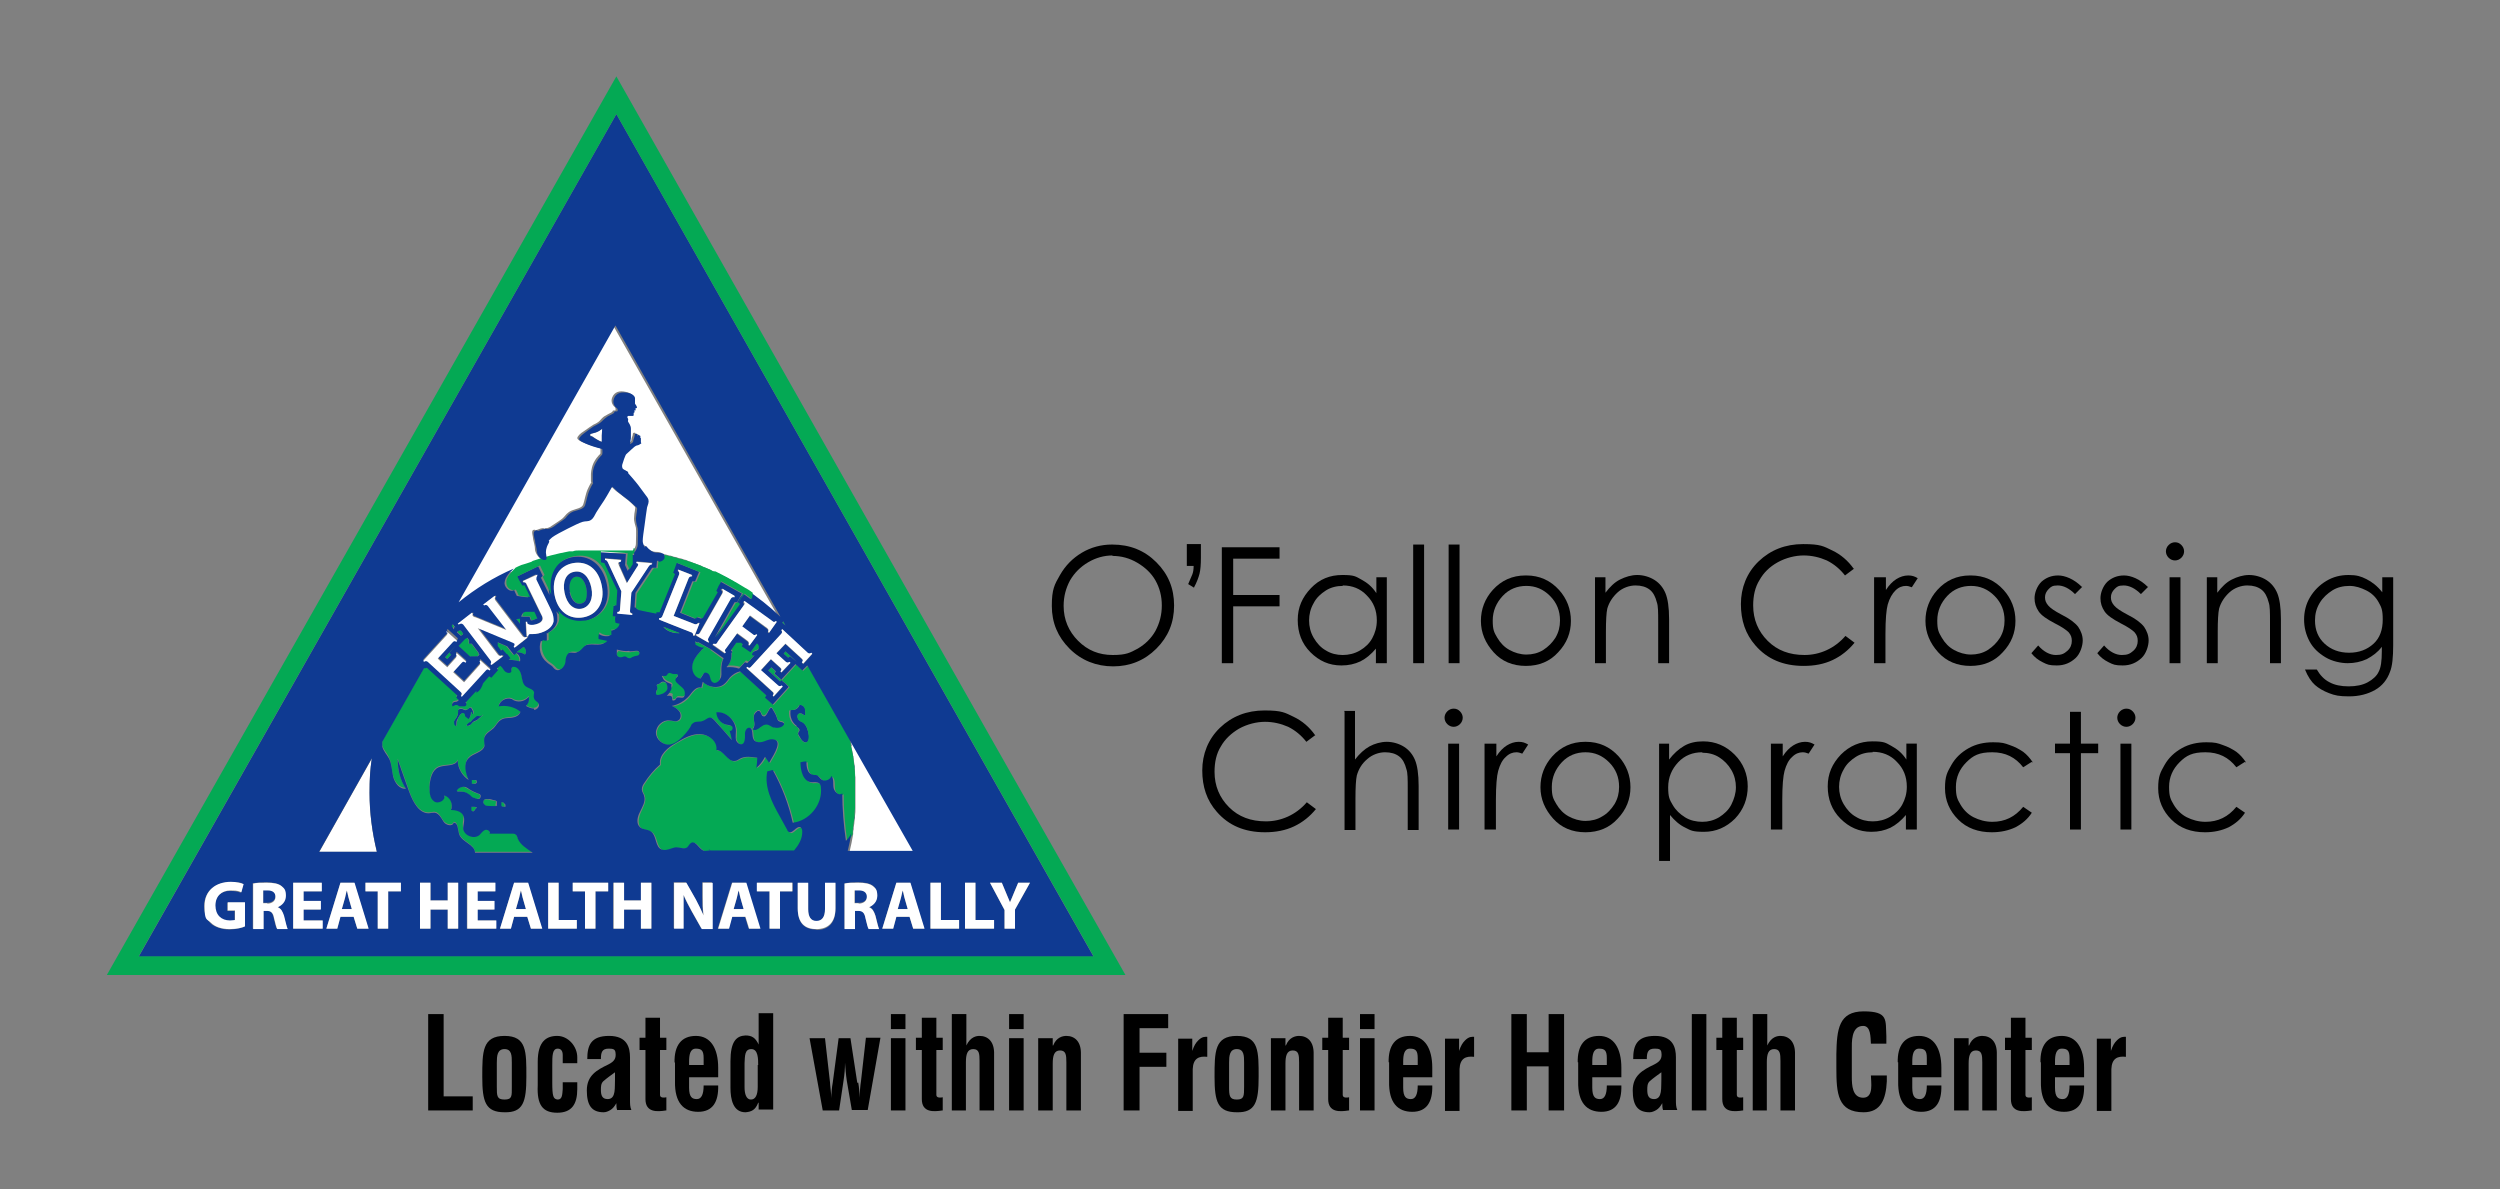 <?xml version="1.0" encoding="UTF-8"?>
<svg id="Layer_1" data-name="Layer 1" xmlns="http://www.w3.org/2000/svg" version="1.1" viewBox="0 0 550 261.6">
  <rect x="0" y="0" width="550" height="261.6" fill="#808080" stroke="none"/>
  <defs>
    <style>
      .cls-1 {
        fill: #000;
      }

      .cls-1, .cls-2, .cls-3, .cls-4 {
        stroke-width: 0px;
      }

      .cls-2 {
        fill: #04a954;
      }

      .cls-3 {
        fill: #0f3a92;
      }

      .cls-4 {
        fill: #fff;
      }
    </style>
  </defs>
  <g>
    <path class="cls-4" d="M187.3,164.1c0,.5.2,1,.3,1.5,0,.4.1.7.2,1.1,0,.5.1,1,.2,1.6,0,.3,0,.7.1,1,0,.6,0,1.2.1,1.7v6.8c0,.6,0,1.1-.1,1.7,0,.3,0,.6-.1,1,0,.5-.1,1-.2,1.5,0,.3,0,.6-.1,1v.5h0c-.2,1.3-.5,2.6-.8,3.9h14.3l-14-24.6v.3c0,.4.2.7.2,1.1h0Z"/>
    <path class="cls-4" d="M70.2,187.4h12.7c-1-4.1-1.6-8.5-1.6-12.9s.2-5.1.5-7.6l-11.6,20.6h0Z"/>
    <path class="cls-4" d="M130.5,95.3c-.4,0-.7.3-.7.4s.1,0,.4.3c.3,0,.7.5,1.3.8s.9.4.9.4v-1.4c0-.7.1-1.5.1-1.5,0,0-.2.2-.7.5s-.9.4-1.3.5Z"/>
    <path class="cls-4" d="M101,132.9c3.7-3,7.7-5.5,12.1-7.4h0c.4-.3.9-.5,1.3-.7l1-.3c3.1-1.2,6.3-2.1,9.6-2.7.3,0,.5,0,.8,0,.5,0,.9,0,1.4-.2.4,0,.8,0,1.2,0s.8,0,1.2,0c.5,0,1,0,1.5,0h8v-.2c.1-.2.2-.4.3-.4,0,0,.5-.7.5-1.4s.1-3,0-3.5-.5-1.4-.4-2.3c0-1,.4-2.1.2-2.3-.2-.2-1.2-1.3-2-1.8-.7-.6-1.4-1.1-2.2-1.7-.7-.6-1.1-1.1-1.2-1.1s-.9,1.6-1.8,3c-.9,1.4-1.3,1.9-1.7,2.6s-.6,1.4-1.2,1.7-1.1.2-1.8.4c-.7.2-2.1,1-3.3,1.5-1.2.6-2.9,1.5-3.4,1.9s-.8.8-.8.8c0,0,.4,0,0,.5s-.7,1.1-.6,2.1c0,1.1.4,1.6-.3,1.6s-1.5-1-1.7-2c0-1-.3-1.7-.4-2.3,0-.6-.5-1.9,0-2.1s.5.2.7,0c.2,0,.9-.4,1.4-.4s.3.2.6,0c.3,0,.7,0,1.5-.6.7-.5,2.1-1.3,2.5-1.8.4-.4.8-1.1,1.8-1.5s2.2-.5,2.5-1.3.5-2.3,1-3.4.8-1.5.8-1.5c0,0-.1,0-.1-.4v-1.2c0-.2,0-1.4.6-2.7.9-1.7,1.5-1.8,1.5-2.1v-1.1s-1.9-.5-2.9-.9-2.1-.8-2.2-1.3c0-.4.7-1.1,1.4-1.5.7-.5,1.7-1.2,2.2-1.5.5-.2,1-.5,1.3-.8s.7-.9,1.4-1.2c.6-.4,1.2-.6,1.4-.8.1-.2.1-.3.3-.3s.3,0,.4,0c0,0,.1-.5-.1-.7-.3-.2-1.1-1.1-.6-2.2.5-1.2,1.6-1.5,2.9-1.2,1.3.2,1.7.9,1.7,1.2v.5s.2.3,0,.4c0,0-.1.2,0,.3,0,0,.6.8.4.9-.2,0-.4,0-.3.2,0,.2.2.4,0,.4s-.2,0-.2,0c0,.2.2.3,0,.4-.1,0-.2,0-.2.3s.2.5-.2.5-.9,0-1,0-.2.3-.2.3c0,0,.2.2.2.5v.5c.1.2.6.8.6,1.5s.2,1.4,0,2.1c0,.7-.2,1.3-.2,1.3,0,0,.7-.3.7-.6s.2-1,.3-1.2c0-.2,0-.5.3-.5s.3,0,.3.3,0,.4,0,.3c0,0,.1-.3.3-.3s.3,0,.4.2c.1,0,0,.4,0,.4.1,0,.1,0,.1.2v.3c0,.1.1,0,0,.2v.3s.1.2,0,.3c-.2,0-.6.3-.9.4-.3,0-.7.4-1.1.8-.4.4-1.1,1-1.2,1.1-.2.2-.7,1.9-.9,2.3-.1.4,0,.7.1.9.1.2.5.4.8.5.3.2.4.3.4.3v.2s1.6,1.8,2.2,2.6c.6.8,1.3,2,1.7,2.3.3.4.6.7.6,1.3s-.3,1.2-.4,1.7c0,.5-.3,2.2-.5,3.6s-.4,2.8-.4,3.4.5,1.5.5,1.5c0,0,0-.7.4-.2s1.2,1.2,2.2,1.3c.9,0,1.7.2,1.6.5h.2c.4,0,.9.2,1.3.3.4,0,.7.2,1.1.3.4,0,.8.2,1.1.3.4,0,.8.2,1.1.3.3,0,.6.2.9.3.8.3,1.6.6,2.4.9.2,0,.5.2.7.3.5.2.9.4,1.4.6.2,0,.4.2.6.3,2.3,1,4.5,2.2,6.5,3.6,0,0,.1,0,.2.1,2.8,1.8,5.5,3.9,7.9,6.3l-36.1-63.7-34.5,60.9.3.3Z"/>
    <path class="cls-3" d="M126,121.6c.5,0,.9,0,1.4-.2-.5,0-.9,0-1.4.2Z"/>
    <path class="cls-3" d="M103.6,156.7c0,0,.2,0,.2.2s0,.2,0,.3c0,0,.3,0,.3-.2,0-.5-.2-.9-.5-1.3h-.3c-.2.1-.3.3-.5.4-.2.1-.4.2-.6.1-.2,0-.3-.2-.5-.2-.3-.1-.7,0-1,.2,0,0,0,.1,0,.2v.2c0,.5,0,1-.4,1.4-.2.3-.4.5-.5.9,0,.3,0,.6.2.8,0,0,0,.1.2.1s.2-.1.2-.2v-.4c0-.3,0-.6.2-.9.2-.3.7-1.6,1.3-1.3.3.1.3.6.4.8,0,0,.6.6.7.6.4-.4.6-1,.6-1.6h0Z"/>
    <path class="cls-3" d="M105.5,157.5c-.2,0-.3-.1-.5-.1s-.2.1-.3.2c-.2.1-.3.3-.5.4l-.5.5s0,.2-.2.2c0,0,0,0-.2.1-.3.1-.6.4-.7.8.2.1.4.1.6,0,.4-.1.6-.5.9-.8.2-.1.4-.2.6-.3.3-.1.5-.3.7-.5.3-.2.5-.4.8-.7,0,0,.2-.2.2-.3h0c-.2.2-.5.4-.8.4h0Z"/>
    <polygon class="cls-3" points="106.3 157.1 106.3 157.1 106.3 157.1 106.3 157.1"/>
    <path class="cls-3" d="M187.3,164.1c0-.4-.1-.7-.2-1.1,0,.4.2.7.2,1.1Z"/>
    <path class="cls-3" d="M172.1,160c.3-.2.5-.5.4-.8-.2-.4-.7-.3-1.1-.5-.4-.2-.4-.7-.6-1.1-.2-.6-.6-1.1-.9-1.7,0-.2-.3-.2-.4-.1-.1,0-.2.2-.3.4-.2.3-.3.6-.5.9-.2.3-.4.6-.7.5-.6,0-.5-1.2-1.1-1.2s-.2,0-.3.1c-.5.3-.8.8-.8,1.4s.4,1.5,0,2.2c0,.1-.2.3-.2.5s.4.2.6.2c.9-.3,1.5-1.3,2.4-1.2.6,0,1,.5,1.6.7.6.3,1.4.2,1.9-.2h0Z"/>
    <path class="cls-3" d="M187.9,180.4c0-.3,0-.6.1-1,0,.3,0,.6-.1,1Z"/>
    <path class="cls-3" d="M188.2,171.8v-.9.9Z"/>
    <path class="cls-3" d="M187.6,183c0-.3,0-.6.1-1,0,.3,0,.6-.1,1Z"/>
    <path class="cls-3" d="M188.2,177.8v-.8.8Z"/>
    <path class="cls-3" d="M175.1,159.7c.2.2.4.3.6.5s.3.5.1.7c0,.1-.2.2-.2.4s0,.3.1.4c.1.2.3.4.4.7.2.3.3.5.6.7.2.2.6.3.8.2.5-.2.5-.9.5-1.4-.2-1.1-.5-2.4-1.4-3-.2-.1-.5-.2-.7-.4s-.2-.2-.3-.4c-.2-.3-.2-.6,0-.9.2-.3.5-.3.8-.2,0,0,.8.6.8.3,0-.5,0-1-.1-1.5-.2-.5-.7-.8-1.2-.7-.2.6-.8,1.1-1.5,1.1s-.3,0-.5.1v.3c-.1,1.2.4,2.4,1.4,3.1h-.2Z"/>
    <path class="cls-3" d="M128.6,121.3c.4,0,.8,0,1.2,0-.4,0-.8,0-1.2,0Z"/>
    <path class="cls-3" d="M188,169.2c0-.3,0-.7-.1-1,0,.3,0,.7.1,1Z"/>
    <path class="cls-3" d="M187.7,166.6c0-.4-.1-.7-.2-1.1,0,.4.1.7.2,1.1Z"/>
    <path class="cls-3" d="M137.3,121h.8-.8Z"/>
    <path class="cls-3" d="M151.9,123.7c.8.3,1.6.6,2.4.9-.8-.3-1.6-.6-2.4-.9Z"/>
    <path class="cls-3" d="M149.8,123.1c.4,0,.8.2,1.1.3-.4,0-.8-.2-1.1-.3Z"/>
    <path class="cls-3" d="M146.2,122.2h-.2.2Z"/>
    <path class="cls-3" d="M155,124.9c.5.2.9.4,1.4.6-.5-.2-.9-.4-1.4-.6Z"/>
    <path class="cls-3" d="M157,125.7c2.3,1,4.5,2.2,6.5,3.6-2.1-1.3-4.3-2.5-6.5-3.6Z"/>
    <path class="cls-3" d="M131.3,121h.9-.9Z"/>
    <path class="cls-3" d="M116.9,124.1s.2,0,.3-.2c2.6-.9,5.2-1.6,8-2.1-3.3.6-6.5,1.5-9.6,2.7l1.2-.4h0Z"/>
    <path class="cls-3" d="M147.6,122.5c.4,0,.7.2,1.1.3-.4,0-.7-.2-1.1-.3Z"/>
    <path class="cls-2" d="M105.3,175.7c.4-.2.5-.8,0-1-.4-.1-1.1-.4-1.8-.8-.9-.5-1.2-.8-1.7-.8-.8,0-1.5.6-1.5.9s1.6-.2,2.6.7c.3.3.5.5,1,.8.4.2.8.4,1.2.2h.1Z"/>
    <path class="cls-2" d="M110.9,176.8l-.3-.3h-.4v.8c.2.2.5.2.8.2,0-.3,0-.4,0-.5l-.2-.2h0Z"/>
    <path class="cls-2" d="M109.2,176.4s0-.2-.8-.3c-.3,0-.7-.1-1-.2-.3,0-.8-.1-1,.2-.2.2,0,.6,0,.9.2.2.5.3.9.4,1.3.2,2.3,0,2.3,0,0,0-.4,0-.5-.1-.2-.2,0-.5,0-.8h0Z"/>
    <path class="cls-2" d="M103.6,177.5c0,.2,0,.4,0,.6,0,.2.2.4.4.4.3,0,.3-.4.8-.7,0,0,0,0,0-.1s-.5-.2-.6-.2h-.7Z"/>
    <path class="cls-2" d="M104.8,172.2s0-.3,0-.4c0,0,0-.1-.6-.2h-.6v.8c.5.1.9,0,1.1-.2h0Z"/>
    <path class="cls-2" d="M101.4,139.9c.2-.1.4-.3.5-.5l-.5-.7h-.4c-.2,0-.3.2-.4.3l.9.8h0Z"/>
    <path class="cls-2" d="M99.7,138.3c0-.2,0-.3,0-.4h.3l-.2-.2-.3-.4h-.3c0,.3,0,.7.2.8h.2v.2Z"/>
    <path class="cls-2" d="M135.8,143.4c-.1.6-.1.7,0,.8,0,.3.5.5.8.6.4,0,.5-.2,1-.2s.5.4.9.4.4-.2,1.1-.4c.6-.2.9,0,1-.3.2-.2.2-.6,0-.8-.3-.4-1.1-.1-2,0-.6,0-1.5,0-2.6-.3v.3h-.2Z"/>
    <path class="cls-2" d="M113.5,136.1l.8,1h.2v-1.2c-.4,0-.7,0-1,.1h0Z"/>
    <path class="cls-2" d="M114.8,135.6h1.8l.3.8c.2,0,.7,0,1.2-.3,0,0,0,0,.2-.1,0-.2-.3-.6-.3-.8l-.4-.8c-.6.1-1.2,0-1.7,0s-1,.6-.9,1l-.2.2Z"/>
    <path class="cls-2" d="M144.4,152.9c.3.3,1.2-.1,1.4-.2.4-.2.9-.5,1-1,.2-.6,0-1.5-.7-1.6-.5-.1-1,.4-1,.4-.4,0-.6.2-.6.3,0,.2.1.4.1.7s-.1.5-.2.7c0,.1-.2.6,0,.8h0Z"/>
    <polygon class="cls-2" points="172.1 137 172.8 137.6 172.3 136.7 172.1 137"/>
    <path class="cls-2" d="M147.9,153c.2.3,0,.7.2.8.1,0,.4,0,.5-.1s.2-.3.3-.4c.3-.4,1.1.1,1.6-.2.4-.3.4-1.2,0-1.8-.3-.4-.7-.6-1.6-1.5,0,0-.2-.2-.2-.4,0-.4.3-.8.5-.9,0-.2,0-.4-.1-.5s-.3,0-.6,0c-.7,0-.9-.3-1.3-.2-.3.1-.3.4-.6.6-.3.2-.6.1-.9,0,0,.2.2.5.4.8.6.8,1.5.7,1.8,1.2.2.3,0,.9-1,2.1.7-.1,1,0,1.1.2v.3Z"/>
    <path class="cls-2" d="M114.2,145.5c.2-.7-.2-1.4-.8-1.8l-.5.4-1.5-1.9-2.1-.9v.8l.7,1h0l.4-.2.8.9.7.9-.4.3c.8.1,1.7.3,2.5.4h.1Z"/>
    <path class="cls-2" d="M108.5,140.9h0,0Z"/>
    <path class="cls-2" d="M115.5,144c.4-.5.2-1.3-.3-1.7l-1.6,1.2c.7,0,1.3.1,1.9.5Z"/>
    <path class="cls-2" d="M105.4,144c0,0-.2-.2-.2-.4l-1.5-2h-.6v-.8l-.4-.5c-.2,0-.4.1-.5.2h0l-1.4,1.6,2.6,2.4h0c.5-.1,1-.1,1.5,0h0l.4-.5h0Z"/>
    <path class="cls-2" d="M117.5,153.4c0-.4.2-.9,0-1.4-.2-.7-1.1-.8-1.7-1.2-.8-.5-.9-1.6-1.1-2.5s-.9-2-1.8-1.9c-.4,0-.2.6-.4,1,0,.5-.9.5-1.3.1s-.6-.9-1-1.2c0,0-.2,0-.2-.1l-.7.6.3.3-1.5,1.7-.5-.3-1.3,1.5c-.3.9-.7,1.7-1.5,2.1v-.4l-2.4,2.6s0,.1.2.2v.2c0,.2-.3.3-.5.4-.3,0-.8.1-1,0-.2,0-.3-.4-.6-.3h-.3c-.2.1-.4.2-.6.3h0c-.2-.2,0-.5,0-.7.2-.2.5-.2.8-.3.2,0,.4-.2.5-.4l-.5-.5.2-.5-6.7-6.1-.4.3h-.2c0-.1-9.2,16.1-9.2,16.1v1c.3,1,1.1,1.7,1.5,2.7.6,1.2.5,2.7.9,4,.3,1.3,1.4,2.7,2.8,2.6-1.3-1.8-1.9-4.1-1.8-6.4.9,2.4,1.7,4.8,2.6,7.3.8,2.2,2.2,4.8,4.5,4.5.4,0,.8-.2,1.1-.1.9.1,1.3,1.2,1.9,2s2,1.1,2.2.2c1,0,.9,1.6,1.2,2.5.5,1.8,3.3,2.3,3.5,4.1h12.7c-1.3-.8-2.7-1.7-3.3-3.1-.2-.4-.3-.8-.6-1-.2-.1-.5-.1-.7-.1h-4.9c.3-.5-.5-1-1-.8s-.8.8-1.2,1.1c-1.2,1-3.3.2-3.6-1.3s.3-2.1,0-3c-.5-.9-1.7-1.1-2.7-1.2.6-1.2-.2-2.9-1.5-3.2.5,1-1.2,2-2.2,1.3-.9-.7-1-2.1-1-3.2,0-1.7.5-3.7,2-4.3,1.4-.6,3.6,0,4.2-1.5,0,1.7,1,3.4,2.4,4.3-.6-1.6-1.1-3.6,0-4.8,1-1.1,3.1-1.2,3.5-2.7.2-.6,0-1.3,0-1.9.3-.9,1.3-1.3,2-2,.6-.6.9-1.4,1.6-1.8.7-.4,1.6-.4,2.4-.5s1.8-.5,1.9-1.3c-1.3-1.1-3.1-1.5-4.8-1.2.3-1.2,1.8-2,2.9-1.6,1.1.8,2.9.6,3.7-.5.2.7,0,1.5-.6,2,.5.4,1.2.7,1.8.6.6,0,1.2-.8,1-1.4-.2-.5-.8-.6-1-1.1v.2ZM102.4,157.7c-.2-.2,0-.7-.4-.8-.5-.3-1.1.9-1.3,1.3,0,.3-.2.6-.2.9v.4c0,.1,0,.2-.2.2,0,0,0,0-.2-.1-.2-.2-.2-.5-.2-.8s.3-.6.5-.9c.2-.4.4-.9.4-1.4v-.2s0-.1,0-.2c.2-.3.7-.4,1-.2.2,0,.3.2.5.2s.4,0,.6-.1.3-.2.5-.4h.3c.3.4.6.8.5,1.3,0,.2-.2.3-.3.2,0,0,0-.2,0-.3s0-.2-.2-.2c0,.6-.2,1.1-.6,1.6,0,0-.7-.5-.7-.6h0ZM106.2,157.4c-.3.2-.5.4-.8.7s-.5.4-.7.5-.4.2-.6.3c-.3.2-.5.6-.9.8h-.6c0-.3.4-.6.7-.8,0,0,.2,0,.2-.1,0,0,.2-.1.2-.2.2-.2.3-.4.5-.5s.3-.3.5-.4c0,0,.2-.2.3-.2.2,0,.3,0,.5.1.3,0,.6-.2.8-.4h0c0,.1,0,.2-.2.3h0Z"/>
    <polygon class="cls-2" points="100.2 142.1 97.9 144.6 98.4 145 99.3 144 99 143.6 100.3 142.1 100.2 142.1"/>
    <path class="cls-2" d="M164.5,145.7l1.6-1.7h-.4c-.3-.1-.1-.6.2-.8s.7-.2.9-.4c.4-.3.3-1-.1-1.4h-.1l-1.4,1.9-1.9-1.3.2-.5-.4-.3h-1l-1.2,1.7h0l.3.3-.2.3c.1,1-.2,2.1-.9,2.9.9,0,1.8,0,2.7.3l1.3-1.4.5.2v.2Z"/>
    <polygon class="cls-2" points="173.4 144.7 173.8 144.4 175.3 145.7 175.3 145.6 172.8 143.3 172.4 143.8 173.4 144.7"/>
    <path class="cls-2" d="M156.4,142.9h0l-2.9-1.6v.2l-.7-.3c0,.2,0,.4.1.7.6.4,1.2.6,1.9.7-.3.3-.7.6-1,1-.8.9-1.5,1.9-1.6,3.1s.7,2.5,1.8,2.7c.2-.4.5-.8.7-1.1.3-.5,1.1,0,1.3.4.2.5.3,1.2.7,1.5.6.4,1.4,0,1.6-.7s.2-1.3.2-2,.1-1.7.5-2.5l-2.7-2h0Z"/>
    <polygon class="cls-2" points="169.6 146.8 169 147.5 171.6 149.9 172 149.7 172 149.7 170.3 148.2 170.6 147.7 169.6 146.8"/>
    <path class="cls-2" d="M176.8,183.2c0-.4,0-.8-.4-1-.9-.5-1.8,1.5-2.6,1-.2-.1-.2-.3-.3-.4l-1.7-3.1c-1.7-3-3.4-6.4-2.7-9.8l1.2-.3c2,3.6,3.5,7.5,4.4,11.6,3.7-.4,6.6-4,6.2-7.7,0-.4-.1-.8-.4-1-.4-.3-1-.2-1.6-.2-1.8-.1-2.4-2.5-2.5-4.4.4,0,.9-.1,1.3-.2,0,1.2.2,2.7,1.3,2.9.4,0,.7,0,1.1.2.3.2.5.5.8.8.7.6,2.1.2,2.3-.7.6.7.4,1.8.5,2.7s1.3,1.9,1.9,1.1c0,3.5.3,7,.8,10.5.5-.5.9-1.1,1.2-1.7h0v-.5c0-.3,0-.6.1-1,0-.5.1-1,.2-1.5,0-.3,0-.6.1-1,0-.6,0-1.1.1-1.7v-6.8c0-.6,0-1.2-.1-1.7,0-.3,0-.7-.1-1,0-.5-.1-1-.2-1.6,0-.4-.1-.7-.2-1.1,0-.5-.2-1-.3-1.5,0-.4-.1-.7-.2-1.1v-.3l-9.2-16.2-1.1,1.1-1.5-1.4-3.2,3.5.9.7.8.8-3.5,3.9-1.7-1.5.3-.5-5.8-5.3c-.8.3-1.6.7-2.2,1.3-.5.5-.8,1.1-1.3,1.5-1.3,1.1-3.5.7-4.7-.5l-.3,1.3c-1.1-.4-2,.9-2.7,1.8-.9,1.2-2.3,2-3.8,2.2.6.3,1.3.7,1.7,1.3s.3,1.5-.3,1.9c-.6.3-1.3,0-1.9,0-1.5-.2-3,1.2-3,2.7s1.6,2.8,3.1,2.6c.8-.1,1.5-.6,2.2-1.2.9-.8,1.7-1.7,2.3-2.7.2-.3.4-.7.7-.9.6-.4,1.4-.1,2-.4.6-.2,1.1-.9,1.8-.7.3,0,.5.3.7.5,1.3,1.5,2.6,3,3.9,4.4-.2-.7-.4-1.4-.5-2.1.3.4.9-.4.6-.8s-.9-.4-1.4-.5c-1.2-.3-2.1-1.5-2.1-2.7,2.2-.1,4.3,1.9,4.3,4.1s-.2,1.3,0,1.9.8,1.2,1.4,1c.7-.3.7-1.2.6-2,0-.7.3-1.7,1-1.6,1,.2.4,1.8.9,2.6.4.7,1.5.7,2.3.4s1.7-.7,2.5-.3c1.5.7-1,4.2-1.4,5-.3-.4-.6-.9-.9-1.3-.4.9-1.1,1.8-1.9,2.4,0-.7.1-1.5.2-2.2-1.3-.2-2.7-.4-3.8.2-.4.2-.7.4-1.1.5-1.6.3-2.5-2.4-4.1-2.4.3-1.8-1.6-3.4-3.5-3.5s-3.6.9-5.2,1.8c-1.9,1.1-4,2.7-3.7,4.9-1.4,1.2-2.6,2.6-3.5,4.1-.3.4-.5.9-.5,1.4s.4.9.5,1.4c.3,1.2-.4,2.4-.9,3.5s-.8,2.6,0,3.4c.7.6,1.8.5,2.5,1,1.2.9.9,3.3,2.3,3.9,1,.4,2.1-.5,3.2-.5s1.7.4,2.4,0c.4-.3.5-.8.9-1,1.1-.5,1.8,1.7,3,1.8.4,0,.7-.2,1.1-.1.2,0,.3.1.4.2h18.4c1-1.2,1.8-2.5,1.8-4.1h-.2ZM173.8,156.3c.1-.1.3-.1.5-.1.7,0,1.3-.5,1.5-1.1.5-.1,1,.2,1.2.7s.2,1,.1,1.5c0,.2-.8-.3-.8-.3-.3-.1-.6-.1-.8.2s0,.7,0,.9.2.3.3.4c.2.2.5.3.7.4,1,.6,1.3,1.8,1.4,3,0,.5,0,1.2-.5,1.4-.3.1-.6,0-.8-.2s-.4-.5-.6-.7c-.1-.2-.3-.4-.4-.7,0-.1-.1-.3-.1-.4s.1-.2.2-.4c.1-.2,0-.5-.1-.7s-.4-.3-.6-.5c-1-.7-1.5-1.9-1.4-3.1v-.3h.2ZM170.2,160.1c-.5-.2-1-.7-1.6-.7-.9,0-1.5,1-2.4,1.2-.2,0-.5,0-.6-.2,0-.2,0-.3.2-.5.3-.6,0-1.4,0-2.2s.3-1.1.8-1.4c0,0,.2-.1.3-.1.6,0,.5,1.1,1.1,1.2.3,0,.5-.3.7-.5.2-.3.3-.6.5-.9,0-.1.2-.3.3-.4.1,0,.4,0,.4.1.3.6.7,1.1.9,1.7.2.4.1.9.6,1.1.4.2.9.1,1.1.5.1.3-.1.6-.4.8-.6.4-1.3.4-1.9.2h0Z"/>
    <path class="cls-3" d="M162.5,195.9h0c-.2.6-.3,1.4-.5,2l-.6,2.1h2.2l-.6-2.1c-.2-.6-.4-1.4-.5-2h0Z"/>
    <path class="cls-3" d="M240.6,210.5L135.6,25.1,30.5,210.5h210.1ZM100.8,204.3h-2.3v-4.2h-3.8v4.2h-2.3v-10.1h2.3v3.9h3.8v-3.9h2.3v10.1ZM171.6,196.1v8.2h-2.3v-8.2h-2.7v-1.9h7.8v1.9h-2.8ZM117.5,134.5l.4.8c0,.2.3.6.3.8h-.2c-.5.3-.9.4-1.2.4l-.3-.8h-1.8c0-.5.4-1,.9-1.1h1.9ZM117.9,126.4v.3c-.2.3-.2.4,0,.8l3.2,6.6c.6,1.2.7,1.9.6,2.6,0,.9-.8,1.6-2,2.2-.9.4-1.7.6-2.7.6h-.6c-.2,0-.2.2-.3.5h-.3l-.2-3.2h.3q0,.2,0,.3c.3.6,1.5.6,2.6,0,.5-.3.8-.6.8-1s0-.5-.5-1.3l-3.1-6.4c-.2-.3-.3-.4-.7-.3v-.3c0,0,2.8-1.4,2.8-1.4h0ZM128.4,135.8c-3.1.6-5.7-1.3-6.4-4.9-.7-3.6.9-6.3,4-7,3.2-.6,5.7,1.3,6.4,5,.7,3.5-.9,6.3-4,6.9ZM136.3,124.4l1.7,3.8,2.2-3.5c.1-.3.2-.4.3-.5,0-.2-.1-.3-.4-.4v-.3l3.4.3v.3c-.4,0-.5,0-1.1.9l-3.5,5.3-.3,4c0,.4,0,.5.5.6v.3l-3.3-.3v-.3c.5,0,.6-.2.6-.6l.3-4-2.7-5.8c-.4-.9-.5-1-.9-1.1v-.3l3.6.3v.3c-.4,0-.5,0-.5.3s0,.3.2.6h-.1ZM138.5,143.3c1,0,1.7-.3,2,0s.2.6,0,.8-.4.1-1,.3c-.7.2-.7.5-1.1.4-.4,0-.4-.3-.9-.4-.4,0-.5.2-1,.2s-.7-.3-.8-.6v-1.1c1.1.3,2,.4,2.6.3h.2ZM156.2,187.1c-.4,0-.7.1-1.1.1-1.2,0-1.9-2.3-3-1.8-.4.2-.6.7-.9,1-.6.5-1.6,0-2.4,0s-2.2.9-3.2.5c-1.5-.5-1.1-2.9-2.3-3.9-.7-.6-1.8-.4-2.5-1-.9-.8-.6-2.3,0-3.4.5-1.1,1.3-2.3.9-3.5-.1-.5-.5-.9-.5-1.4s.2-1,.5-1.4c1-1.5,2.1-2.9,3.5-4.1-.3-2.2,1.8-3.8,3.7-4.9,1.6-.9,3.3-1.9,5.2-1.8s3.8,1.7,3.5,3.5c1.6,0,2.5,2.7,4.1,2.4.4,0,.7-.3,1.1-.5,1.1-.6,2.5-.4,3.8-.2,0,.7-.1,1.5-.2,2.2.8-.6,1.4-1.5,1.9-2.4.3.4.6.9.9,1.3.4-.8,2.9-4.3,1.4-5-.8-.4-1.7,0-2.5.3s-1.9.3-2.3-.4c-.5-.9,0-2.4-.9-2.6-.7-.1-1.1.9-1,1.6,0,.7,0,1.7-.6,2-.6.2-1.3-.4-1.4-1s0-1.3,0-1.9c0-2.2-2-4.3-4.3-4.1,0,1.2.9,2.4,2.1,2.7.5.1,1.1.1,1.4.5s-.3,1.2-.6.8c.2.7.4,1.4.5,2.1-1.3-1.5-2.6-3-3.9-4.4-.2-.2-.4-.4-.7-.5-.6-.2-1.1.5-1.8.7-.6.3-1.4,0-2,.4s-.5.5-.7.9c-.6,1-1.4,1.9-2.3,2.7-.6.5-1.3,1-2.2,1.2-1.5.2-3.1-1.1-3.1-2.6s1.5-2.9,3-2.7c.7,0,1.3.4,1.9,0,.6-.3.7-1.3.3-1.9-.4-.6-1-1-1.7-1.3,1.5-.3,2.8-1.1,3.8-2.2.7-.9,1.6-2.2,2.7-1.8l.3-1.3c1.2,1.2,3.4,1.6,4.7.5.5-.4.9-1,1.3-1.5.6-.6,1.3-1.1,2.2-1.3l5.8,5.3-.3.5,1.7,1.5,3.5-3.9-.8-.8-.9-.7,3.2-3.5,1.5,1.4,1.1-1.1,9.2,16.2,14,24.6h-14.3c.3-1.3.6-2.6.8-3.9-.3.6-.7,1.2-1.2,1.7-.5-3.5-.8-7-.8-10.5-.6.7-1.7-.2-1.9-1.1s.1-2-.5-2.7c-.2.9-1.6,1.4-2.3.7s-.5-.6-.8-.8-.7,0-1.1-.2c-1.1-.2-1.3-1.8-1.3-2.9-.4,0-.9.1-1.3.2,0,1.9.6,4.3,2.5,4.4.5,0,1.1-.1,1.6.2.3.2.4.7.4,1,.4,3.7-2.6,7.3-6.2,7.7-.9-4.1-2.4-8-4.4-11.6l-1.2.3c-.7,3.4,1,6.8,2.7,9.8l1.7,3.1c0,.2.2.3.3.4.8.6,1.7-1.4,2.6-1,.3.2.4.6.4,1,0,1.6-.8,2.9-1.8,4.1h-18.4c-.1-.1-.2-.2-.4-.2l.3.2ZM145,136c.4,0,.6,0,.7-.4l3.7-9.2c.1-.4,0-.5-.3-.8v-.3c.1,0,3.2,1.2,3.2,1.2v.3c-.5,0-.7,0-.8.4l-3.3,8.3,4.6,1.8c.4.1.5,0,.8-.3h.3c0,.1-1.1,2.9-1.1,2.9h-.3c0-.5,0-.7-.4-.8l-7.1-2.8v-.3h0ZM158.8,130.6c.2-.4.1-.5-.2-.8v-.3c.1,0,3,1.6,3,1.6v.3c-.6-.1-.7,0-.9.3l-4.9,8.6c-.2.3-.1.5.2.8v.3c-.1,0-3-1.6-3-1.6v-.3c.6.1.7,0,.9-.3l4.9-8.6ZM163.5,132.5l.2-.2,6.1,4.4c.3.2.5.2.8,0l.2.2-1.7,2.4-.2-.2c.2-.4.1-.5-.2-.8l-3.8-2.8-1.7,2.4,2.3,1.7c.3.2.5.2.8,0l.2.2-1.7,2.3-.2-.2c.2-.4.1-.5-.2-.8l-2.3-1.7-2.5,3.4c-.2.3-.2.5,0,.8l-.2.2-2.7-1.9.2-.2c.4.1.5.1.8-.2l5.8-8.1c.2-.3.2-.5,0-.8h0ZM176.4,145l-3.6-3.3-2,2.1,2.1,1.9c.3.2.5.2.8,0l.2.2-2,2.1-.2-.2c.2-.4.2-.5,0-.8l-2.1-1.9-2.2,2.4,3.8,3.4c.3.2.4.2.8,0l.2.2-2,2.2-.2-.2c.2-.4.2-.5,0-.8l-5.8-5.3.2-.2c.4.2.5.2.8,0l6.7-7.3c.2-.3.2-.5,0-.8l.2-.2,5.6,5.2c.3.2.5.2.8,0l.2.2-2,2.2-.2-.2c.2-.4.2-.5,0-.8h-.1ZM175.3,145.6h0l-1.5-1.2-.4.3-1-.9.4-.5,2.5,2.3h0ZM172,149.7h0l-.4.2-2.6-2.4.7-.7,1,.9-.3.5,1.7,1.5h0ZM160,146.6c.7-.8,1-1.8.9-2.9l.2-.3-.3-.3h0l1.2-1.7h1l.4.3-.2.5,1.9,1.3,1.4-1.9h.1c.4.3.5,1.1.1,1.4-.3.2-.6.2-.9.4-.3.2-.5.6-.2.8h.4l-1.6,1.7-.5-.2-1.3,1.4c-.9-.3-1.8-.4-2.7-.3v-.2ZM158.4,149.4c-.3.6-1.1,1.1-1.6.7-.5-.3-.5-1-.7-1.5s-1-.9-1.3-.4c-.2.4-.5.8-.7,1.1-1.2-.2-1.9-1.5-1.8-2.7s.8-2.2,1.6-3.1c.3-.4.6-.7,1-1-.7,0-1.3-.3-1.9-.7,0-.2,0-.4-.1-.7l.6.3v-.2l3,1.7h0l2.7,1.9c-.4.8-.5,1.7-.5,2.5s.1,1.4-.2,2h-.1ZM147.8,150.7c-.3-.5-1.2-.4-1.8-1.2-.2-.3-.3-.6-.4-.8h.9c.4-.2.3-.5.6-.6.4-.2.5.2,1.3.2h.6c.1.1.2.3.1.5-.1.1-.6.5-.5.9,0,.2.2.3.2.4.9.9,1.3,1.1,1.6,1.5.4.6.3,1.5,0,1.8-.4.3-1.3-.2-1.6.2-.1.1-.1.3-.3.4,0,0-.3.2-.5.1-.2-.1,0-.5-.2-.8-.1-.2-.4-.3-1.1-.2,1.1-1.2,1.1-1.8,1-2.1v-.3ZM144.5,150.7c0-.1.2-.2.6-.3,0,0,.5-.6,1-.4.6.1.8,1,.7,1.6-.2.6-.7.8-1,1-.2,0-1,.5-1.4.2-.2-.2,0-.7,0-.8.1-.2.3-.4.2-.7,0-.3-.2-.5-.1-.7h0ZM172.1,137l.2-.3.5.9-.7-.6h0ZM149.5,139.3c-.7,0-1.3,0-2-.3-.6-.2-1.2-.6-1.6-1.1l3.6,1.4h0ZM117.5,155.9c-.6,0-1.3-.3-1.8-.6.6-.5.8-1.3.6-2-.8,1.1-2.6,1.4-3.7.5-1.2-.4-2.6.3-2.9,1.6,1.7-.3,3.5.1,4.8,1.2-.2.8-1.1,1.2-1.9,1.3s-1.7,0-2.4.5c-.7.4-1.1,1.3-1.6,1.8s-1.7,1.1-2,2c-.2.6,0,1.3,0,1.9-.4,1.5-2.5,1.6-3.5,2.7-1.2,1.2-.7,3.2,0,4.8-1.4-.9-2.4-2.6-2.4-4.3-.6,1.4-2.8.9-4.2,1.5-1.5.7-1.9,2.6-2,4.3,0,1.2,0,2.5,1,3.2.9.7,2.7-.3,2.2-1.3,1.3.3,2.1,2,1.5,3.2,1,0,2.3.3,2.7,1.2.5.9,0,2,0,3,.3,1.5,2.4,2.3,3.6,1.3.4-.4.7-.9,1.2-1.1s1.3.3,1,.8h4.9c.2,0,.5,0,.7.1.4.2.5.6.6,1,.6,1.4,2,2.2,3.3,3.1h-12.7c0-1.8-2.9-2.3-3.5-4.1-.3-1-.2-2.5-1.2-2.5-.2.9-1.7.6-2.2-.2s-1-1.8-1.9-2c-.4,0-.8,0-1.1.1-2.3.3-3.7-2.4-4.5-4.5-.9-2.4-1.7-4.8-2.6-7.3,0,2.2.5,4.5,1.8,6.4-1.4.2-2.4-1.2-2.8-2.6-.3-1.3-.3-2.8-.9-4-.5-.9-1.3-1.7-1.5-2.7v-1l9.2-16.2h.2c0,.1.4-.1.4-.1l6.7,6.1-.2.5.5.5c0,.2-.3.3-.5.4-.3,0-.6,0-.8.3-.2.2-.2.5,0,.7h0c.2-.1.4-.2.6-.3h.3c.3,0,.4.3.6.3h1c.2,0,.5-.1.5-.4v-.2s0-.1-.2-.2l2.4-2.6v.4c.8-.4,1.2-1.2,1.5-2.1l1.3-1.5.5.3,1.5-1.7-.3-.3.7-.6s.2,0,.2.1c.4.3.6.9,1,1.2s1.2.4,1.3-.1c0-.4,0-1,.4-1,.9-.1,1.6.9,1.8,1.9s.3,2,1.1,2.5c.6.4,1.5.5,1.7,1.2,0,.4-.2.9,0,1.4s.8.7,1,1.1c.3.6-.3,1.3-1,1.4v-.3ZM111.1,177.5c-.3,0-.6,0-.8-.2v-.8h.4s0,.1.3.3q0,.1.2.2v.5h0ZM109.2,177.2c.2.2.5.1.5.1,0,0-1,.1-2.3,0-.4,0-.7-.1-.9-.4-.2-.2-.3-.6,0-.9.2-.3.6-.2,1-.2s.7.1,1,.2c.7.1.8.3.8.3,0,.3,0,.6,0,.8h0ZM104.1,175.5c-.5-.3-.6-.6-1-.8-1.1-.9-2.5-.3-2.6-.7,0-.3.7-.9,1.5-.9s.9.4,1.7.8c.7.4,1.3.6,1.8.8.4.2.3.8,0,1s-.9,0-1.2-.2h-.1ZM104.9,177.7h0c-.5.4-.5.8-.8.8s-.4-.2-.4-.4v-.6h.6s.6,0,.6.2h.1ZM103.7,171.6h.6c.4,0,.5,0,.6.2v.4c-.2.3-.6.3-1.1.2v-.8h0ZM99.4,137.4h.3l.3.4.2.2h-.3s0,.2,0,.4h-.2v-.2c-.3-.2-.4-.6-.2-.8h0ZM104,134.7l.2.2c-.2.2-.3.4,0,.5,0,0,.3.2.6.3l6.8,2.8-4.1-5.3c-.2-.3-.4-.3-.8-.1l-.2-.2,2.5-1.9.2.2c-.3.3-.3.5,0,.8l6,7.9c.3.3.4.3.8.1l.2.2-2.8,2.2-.2-.2c.2-.2.3-.4.2-.6,0,0-.2-.2-.4-.3l-7.7-3.2,4.5,5.9c.3.3.4.3.8.1l.2.2-2.5,1.9-.2-.2c.3-.4.3-.5,0-.8l-6-7.9c-.3-.3-.4-.3-.8-.1l-.2-.2,3.1-2.4h0ZM115.5,144c-.6-.4-1.2-.5-1.9-.5l1.6-1.2c.5.4.7,1.2.3,1.7ZM111.4,143.8l-.8-.9-.4.2h0l-.7-1v-.8l2.1.9,1.5,1.9.5-.4c.6.3,1,1.1.8,1.8-.8-.2-1.7-.3-2.5-.4l.4-.3-.7-.9h-.1ZM108.5,140.9h0c0,.1,0,0,0,0ZM103.5,144.5h0l-2.6-2.4,1.4-1.5h0c.2-.1.3-.2.5-.3l.4.5v.8h.6l1.5,2c0,.1,0,.3.2.4l-.4.4h-1.6ZM99.3,144l-.9,1-.5-.4,2.3-2.5h0l-1.3,1.5.3.4h0ZM101,138.7h.4l.5.7c0,.2-.3.4-.5.5l-.9-.8c0-.1.2-.2.4-.3h0ZM100.6,140.7l-.2.2c-.4-.2-.5-.2-.8.1l-3.3,3.6,2.1,1.9,1.9-2.1c.2-.3.2-.5,0-.8l.2-.2,2.1,1.9-.2.2c-.4-.2-.5-.2-.8,0l-1.9,2.1,2.4,2.2,3.4-3.8c.2-.3.2-.4,0-.8l.2-.2,2.2,2-.2.2c-.4-.2-.5-.2-.8,0l-5.3,5.8-.2-.2c.2-.4.2-.5,0-.8l-7.3-6.7c-.3-.2-.5-.2-.8,0l-.2-.2,5.2-5.7c.2-.3.2-.5,0-.8l.2-.2,2.2,2v.3ZM114.4,136v1.2h0l-.8-1c.3,0,.6-.1.9-.1h0ZM82.9,187.4h-12.7l11.6-20.6c-.4,2.5-.5,5-.5,7.6,0,4.5.6,8.8,1.6,12.9h0ZM171.7,135.7c-2.4-2.3-5.1-4.4-7.9-6.3.5.3,1,.7,1.5,1,0,.5,0,1-.2,1.4l-1.6-1.2-.7.9-.6,1,.3.4-5.3,7.4h0l4.4-7.8h.5c0,.1,1.1-1.9,1.1-1.9l-4.8-2.7-.6,1-.5,1.1.3.3-3.3,5.8h-.1l-1.1-.4-.3.4-3.2-1.3,2.7-6.9h.6l.9-2.1-5.2-2.1-.4,1.1-.4,1.1.4.3-3.4,8.4h-.6v.2c-1.4-.3-2.7-.5-4.1-.8v-.2l-.5-.2.2-3.2,3.4-5.1c.1-.2.2-.3.3-.4h.9l.2-2.2v-.2l-5.4-.4h-.3v1.4c-.1,0-.1.9-.1.9l-.7,1.2-.6-1.3h0l.2-2.4-5.8-.4v2.4c-.1,0,.7.2.7.2,0,.2.2.4.2.5l2.6,5.5-.2,3.2h-.6l-.2,2.4h.6c-.2.7,0,1.3,0,1.5.3,0,.6.1.9.2,0,.8-1,1.5-1.8,1.3v1.2c-.9.2-1.9,0-2.6-.6-.3.4-.3,1-.2,1.5.6.1,1.3.3,1.9.4-1.1,1.3-3.4,0-4.8,1-.6.4-1,1.2-1.7,1.4-.5.1-1-.1-1.5,0-.8.2-1,1.3-1.2,2.2,0,.9-.8,1.9-1.6,1.6-.3-.1-.6-.4-.8-.7-.4-.4-.9-.6-1.3-1-1.4-1.1-1.9-3.1-1.3-4.7.4.2.9.2,1.3,0v-1.5h-.2c1.4-.7,2.3-1.7,2.5-2.9,0-.7,0-1.4-.2-2.1.3.4.7.8,1.1,1.1,1,.8,2.3,1.2,3.7,1.2s.9,0,1.4-.1c1.8-.4,3.3-1.4,4.2-2.9s1.1-3.3.7-5.3c-.9-4.3-3.9-6.6-7.7-5.9-3.8.8-5.7,4.1-4.9,8.3h0c0,.1-1.9-3.8-1.9-3.8l.4-.4-1-2.1-5,2.4.5,1,.6,1h.5l1.2,2.4c-.8,0-1.7-.2-2.5-.3-.2-.4-.4-.8-.6-1.3-.8.6-2-.4-2.1-1.4,0-1,.6-1.9,1.3-2.6.2-.2.5-.4.7-.7-4.4,1.9-8.4,4.4-12.1,7.4l34.5-60.9,36.1,63.7.2.4ZM109.2,204.3h-6.5v-10.1h6.2v1.9h-4v2.1h3.7v1.9h-3.7v2.4h4.2v1.9h.1ZM116.8,204.3l-.8-2.6h-2.9l-.7,2.6h-2.4l3.1-10.1h3l3.1,10.1h-2.5.1ZM120.6,204.3v-10.1h2.3v8.2h4v1.9h-6.3ZM133.8,196.1h-2.8v8.2h-2.3v-8.2h-2.7v-1.9h7.8v1.9ZM143.3,204.3h-2.3v-4.2h-3.8v4.2h-2.3v-10.1h2.3v3.9h3.8v-3.9h2.3v10.1ZM154.3,204.3l-2.2-3.9c-.6-1.1-1.3-2.4-1.8-3.6h0v7.4h-2.1v-10.1h2.7l2.1,3.7c.6,1.1,1.2,2.3,1.7,3.5h0c-.2-1.3-.2-2.7-.2-4.2v-3h2.1v10.1h-2.4,0ZM164.7,204.3l-.8-2.6h-2.9l-.7,2.6h-2.4l3.1-10.1h3l3.1,10.1h-2.5,0ZM179.6,204.5c-2.6,0-4.1-1.4-4.1-4.6v-5.6h2.3v5.8c0,1.7.7,2.6,1.8,2.6s1.9-.8,1.9-2.6v-5.8h2.3v5.7c0,3.1-1.6,4.6-4.2,4.6h0ZM191.1,204.3c-.2-.3-.4-1.1-.7-2.4-.3-1.3-.7-1.6-1.6-1.6h-.7v4h-2.3v-10c.7-.1,1.8-.2,3-.2s2.6.2,3.3.8c.6.5.9,1.2.9,2.1s-.9,2.2-1.8,2.5h0c.7.3,1.1,1,1.4,1.9.3,1.1.6,2.5.8,2.9h-2.3,0ZM200.9,204.3l-.8-2.6h-2.9l-.7,2.6h-2.4l3.1-10.1h3l3.1,10.1h-2.5,0ZM220.4,194.2l1,2.4c.3.7.5,1.3.8,1.9h0c.2-.6.5-1.2.8-1.9l1-2.4h2.6l-3.3,5.9v4.2h-2.3v-4.1l-3.2-6h2.6,0ZM212.3,194.2h2.3v8.2h4v1.9h-6.3v-10.1h0ZM211,204.3h-6.3v-10.1h2.3v8.2h4v1.9h0ZM53.8,203.9c-.7.2-2,.6-3.4.6s-3.2-.5-4.1-1.4c-.9-.9-1.4-2.2-1.4-3.7,0-3.4,2.5-5.3,5.8-5.3s2.3.3,2.8.5l-.5,1.8c-.6-.2-1.2-.4-2.4-.4-1.9,0-3.3,1.1-3.3,3.3s1.3,3.3,3.2,3.3.9,0,1.1-.1v-2.1h-1.6v-1.8h3.8v5.3h0ZM60.9,204.3c-.2-.3-.4-1.1-.7-2.4-.3-1.3-.7-1.6-1.6-1.6h-.7v4h-2.3v-10c.7-.1,1.8-.2,3-.2s2.6.2,3.3.8c.6.5.9,1.2.9,2.1s-.9,2.2-1.8,2.5h0c.7.3,1.1,1,1.4,1.9.3,1.1.6,2.5.8,2.9h-2.3ZM71,204.3h-6.5v-10.1h6.2v1.9h-4v2.1h3.7v1.9h-3.7v2.4h4.2v1.9h.1ZM78.6,204.3l-.8-2.6h-2.9l-.7,2.6h-2.4l3.1-10.1h3l3.1,10.1h-2.5.1ZM85.4,204.3h-2.3v-8.2h-2.7v-1.9h7.8v1.9h-2.8v8.2Z"/>
    <path class="cls-3" d="M76.3,195.9h0c-.2.6-.3,1.4-.5,2l-.6,2.1h2.2l-.6-2.1c-.2-.6-.4-1.4-.5-2Z"/>
    <path class="cls-3" d="M114.6,195.9h0c-.2.6-.3,1.4-.5,2l-.6,2.1h2.2l-.6-2.1c-.2-.6-.4-1.4-.5-2Z"/>
    <path class="cls-3" d="M189.1,195.8h-1v2.8h.9c1.1,0,1.8-.6,1.8-1.5s-.6-1.4-1.7-1.4h0Z"/>
    <path class="cls-3" d="M58.9,195.8h-1v2.8h.9c1.1,0,1.8-.6,1.8-1.5s-.6-1.4-1.7-1.4h0Z"/>
    <path class="cls-3" d="M198.6,195.9h0c-.2.6-.3,1.4-.5,2l-.6,2.1h2.2l-.6-2.1c-.2-.6-.4-1.4-.5-2h0Z"/>
    <polygon class="cls-3" points="135.6 16.8 135.6 16.8 217.8 162 135.6 16.8"/>
    <path class="cls-2" d="M247.6,214.5h0l-29.8-52.5L135.6,16.8h0L23.5,214.5h224.1ZM135.6,25.1l105,185.3H30.5L135.6,25.1Z"/>
    <path class="cls-4" d="M50.1,200.3h1.6v2.1c-.2,0-.6.1-1.1.1-1.9,0-3.2-1.2-3.2-3.3s1.4-3.3,3.3-3.3,1.8.2,2.4.4l.5-1.8c-.5-.2-1.5-.5-2.8-.5-3.3,0-5.8,1.9-5.8,5.3s.5,2.8,1.4,3.7,2.3,1.4,4.1,1.4,2.7-.3,3.4-.6v-5.3h-3.8v1.8h0Z"/>
    <path class="cls-4" d="M61.1,199.6h0c.9-.4,1.8-1.2,1.8-2.5s-.3-1.6-.9-2.1c-.7-.6-1.8-.8-3.3-.8s-2.3,0-3,.2v10h2.3v-4h.7c.9,0,1.4.4,1.6,1.6.3,1.2.5,2.1.7,2.4h2.3c-.2-.4-.5-1.7-.8-2.9-.3-.9-.6-1.6-1.4-1.9ZM58.8,198.7h-.9v-2.8h1c1.1,0,1.7.5,1.7,1.4s-.7,1.5-1.8,1.5h0Z"/>
    <polygon class="cls-4" points="66.8 200.1 70.6 200.1 70.6 198.2 66.8 198.2 66.8 196.1 70.8 196.1 70.8 194.2 64.5 194.2 64.5 204.3 71 204.3 71 202.5 66.8 202.5 66.8 200.1"/>
    <path class="cls-4" d="M74.9,194.2l-3.1,10.1h2.4l.7-2.6h2.9l.8,2.6h2.5l-3.1-10.1h-3.1ZM75.2,200l.6-2.1c.2-.6.3-1.4.5-2h0c.2.6.3,1.4.5,2l.6,2.1h-2.2Z"/>
    <polygon class="cls-4" points="88.2 196.1 88.2 194.2 80.4 194.2 80.4 196.1 83.1 196.1 83.1 204.3 85.4 204.3 85.4 196.1 88.2 196.1"/>
    <polygon class="cls-4" points="98.5 198.1 94.7 198.1 94.7 194.2 92.4 194.2 92.4 204.3 94.7 204.3 94.7 200.1 98.5 200.1 98.5 204.3 100.8 204.3 100.8 194.2 98.5 194.2 98.5 198.1"/>
    <polygon class="cls-4" points="105.1 200.1 108.8 200.1 108.8 198.2 105.1 198.2 105.1 196.1 109 196.1 109 194.2 102.8 194.2 102.8 204.3 109.2 204.3 109.2 202.5 105.1 202.5 105.1 200.1"/>
    <path class="cls-4" d="M113.1,194.2l-3.1,10.1h2.4l.7-2.6h2.9l.8,2.6h2.5l-3.1-10.1h-3.1ZM113.5,200l.6-2.1c.2-.6.3-1.4.5-2h0c.2.6.3,1.4.5,2l.6,2.1h-2.2Z"/>
    <polygon class="cls-4" points="126.9 202.4 122.9 202.4 122.9 194.2 120.6 194.2 120.6 204.3 126.9 204.3 126.9 202.4"/>
    <polygon class="cls-4" points="126 194.2 126 196.1 128.7 196.1 128.7 204.3 131 204.3 131 196.1 133.8 196.1 133.8 194.2 126 194.2"/>
    <polygon class="cls-4" points="141 198.1 137.3 198.1 137.3 194.2 135 194.2 135 204.3 137.3 204.3 137.3 200.1 141 200.1 141 204.3 143.3 204.3 143.3 194.2 141 194.2 141 198.1"/>
    <path class="cls-4" d="M156.7,194.2h-2.1v3c0,1.5,0,2.9.2,4.2h0c-.5-1.1-1.1-2.4-1.7-3.5l-2.1-3.7h-2.7v10.1h2.1v-7.4h0c.5,1.2,1.2,2.5,1.8,3.6l2.2,3.9h2.4v-10.1h0Z"/>
    <path class="cls-4" d="M164.1,194.2h-3l-3.1,10.1h2.4l.7-2.6h2.9l.8,2.6h2.5l-3.1-10.1h0ZM161.4,200l.6-2.1c.2-.6.3-1.4.5-2h0c.2.6.3,1.4.5,2l.6,2.1h-2.2Z"/>
    <polygon class="cls-4" points="174.3 194.2 166.5 194.2 166.5 196.1 169.3 196.1 169.3 204.3 171.6 204.3 171.6 196.1 174.3 196.1 174.3 194.2"/>
    <path class="cls-4" d="M183.8,194.2h-2.3v5.8c0,1.8-.7,2.6-1.9,2.6s-1.8-.9-1.8-2.6v-5.8h-2.3v5.6c0,3.2,1.5,4.6,4.1,4.6s4.2-1.5,4.2-4.6v-5.7h0Z"/>
    <path class="cls-4" d="M191.2,199.6h0c.9-.4,1.8-1.2,1.8-2.5s-.3-1.6-.9-2.1c-.7-.6-1.8-.8-3.3-.8s-2.3,0-3,.2v10h2.3v-4h.7c.9,0,1.4.4,1.6,1.6.3,1.2.5,2.1.7,2.4h2.3c-.2-.4-.5-1.7-.8-2.9-.3-.9-.6-1.6-1.4-1.9h0ZM188.9,198.7h-.9v-2.8h1c1.1,0,1.7.5,1.7,1.4s-.7,1.5-1.8,1.5h0Z"/>
    <path class="cls-4" d="M197.2,194.2l-3.1,10.1h2.4l.7-2.6h2.9l.8,2.6h2.5l-3.1-10.1h-3.1ZM197.5,200l.6-2.1c.2-.6.3-1.4.5-2h0c.2.6.3,1.4.5,2l.6,2.1h-2.2Z"/>
    <polygon class="cls-4" points="207 194.2 204.7 194.2 204.7 204.3 211 204.3 211 202.4 207 202.4 207 194.2"/>
    <polygon class="cls-4" points="218.7 202.4 214.6 202.4 214.6 194.2 212.3 194.2 212.3 204.3 218.7 204.3 218.7 202.4"/>
    <path class="cls-4" d="M221,204.3h2.3v-4.2l3.3-5.9h-2.6l-1,2.4c-.3.7-.5,1.3-.8,1.9h0c-.3-.7-.5-1.2-.8-1.9l-1-2.4h-2.6l3.2,6v4.1h0Z"/>
    <path class="cls-2" d="M139.3,121.1h-8c-.5,0-1,0-1.5,0-.4,0-.8,0-1.2,0-.4,0-.8,0-1.2,0-.5,0-.9,0-1.4.2-.3,0-.5,0-.8,0-2.7.5-5.4,1.2-8,2.1,0,0-.3.2-.3.2h0l-1.2.4-1,.3c-.5.2-.9.4-1.3.6h0c-.2.3-.5.5-.7.8-.7.7-1.4,1.6-1.3,2.6,0,1,1.2,1.9,2.1,1.4.2.4.4.8.6,1.3.8.2,1.6.3,2.5.3l-1.2-2.5h-.5l-.6-1-.5-1,5-2.4,1,2.1-.4.4,1.9,3.9h0c-.8-4.3,1.1-7.7,4.9-8.4,3.8-.8,6.9,1.5,7.7,5.9.4,2,.2,3.8-.7,5.3s-2.4,2.5-4.2,2.9c-.5,0-.9.1-1.4.1-1.3,0-2.6-.4-3.7-1.2-.4-.3-.8-.7-1.1-1.1.2.7.3,1.4.2,2.1-.2,1.2-1.1,2.2-2.5,2.9h.2v1.5c-.4.2-.9.2-1.3,0-.6,1.6,0,3.6,1.3,4.7.4.3.9.6,1.3,1,.3.3.5.6.8.7.8.3,1.5-.8,1.6-1.6,0-.9.3-1.9,1.2-2.2.5-.1,1,0,1.5,0,.7-.2,1.1-1,1.7-1.4,1.4-.9,3.7.3,4.8-1-.6-.1-1.3-.3-1.9-.4-.1-.5,0-1,.2-1.5.7.6,1.7.8,2.6.6v-1.2c.8.2,1.7-.5,1.8-1.3-.3,0-.6-.1-.9-.2,0-.2-.2-.8,0-1.4h-.6l.2-2.4h.6l.2-3.3-2.6-5.5c0,0-.2-.3-.2-.5l-.8-.2v-2.4c.1,0,5.9.4,5.9.4l-.2,2.3h0l.6,1.3.7-1.2v-2.3h.4v-1.2h-.2Z"/>
    <path class="cls-2" d="M147.6,139c.6.2,1.3.3,2,.3l-3.6-1.4c.4.5,1,.9,1.6,1.1h0Z"/>
    <path class="cls-2" d="M157,125.7c-.2,0-.4-.2-.6-.3-.5-.2-.9-.4-1.4-.6-.2,0-.5-.2-.7-.3-.8-.3-1.6-.6-2.4-.9-.3,0-.6-.2-.9-.3-.4,0-.8-.2-1.1-.3-.4,0-.8-.2-1.1-.3-.4,0-.7-.2-1.1-.3-.4,0-.9-.2-1.3-.3h-.2c-.2.3-.6.7-1.3.8l-.2,2.1h-.9c0,.2-.2.3-.3.5l-3.4,5.1-.2,3.2.5.2v.2c1.3.3,2.6.5,4,.8v-.3h.7l3.4-8.4-.4-.3.4-1.1.4-1.1,5.2,2.1-.9,2.1h-.6l-2.7,6.8,3.2,1.3.3-.4,1.1.3h.1l3.3-5.7-.3-.3.5-1.1.6-1,4.8,2.7-1.1,2h-.5c0-.1-4.4,7.7-4.4,7.7h0l5.3-7.4-.3-.4.6-1,.7-.9,1.6,1.2c.1-.5.2-.9.2-1.4-.5-.4-1-.7-1.5-1,0,0-.1,0-.2-.1-2.1-1.3-4.3-2.5-6.5-3.6h-.4Z"/>
    <path class="cls-2" d="M127.8,132.8c.5-.1.9-.4,1.1-.9.3-.6.3-1.4.1-2.4-.1-.7-.7-3-2.4-2.6-1.4.3-1.5,1.9-1.2,3.3.2,1,.6,1.7,1.1,2.2.4.4.9.5,1.4.4h-.1Z"/>
    <path class="cls-3" d="M146.1,122.1h0c.1-.3-.6-.5-1.6-.5s-1.8-.8-2.2-1.3-.4.2-.4.2c0,0-.5-.8-.5-1.5s.2-2,.4-3.4.4-3.1.5-3.6c0-.5.4-1.1.4-1.7s-.3-.9-.6-1.3-1.1-1.5-1.7-2.3c-.6-.8-2.2-2.6-2.2-2.6v-.2s-.1-.2-.4-.3c-.3-.2-.7-.3-.8-.5s-.2-.5-.1-.9c.1-.4.7-2.2.9-2.3.2-.2.9-.8,1.2-1.1.4-.4.8-.7,1.1-.8.3,0,.8-.3.9-.4.2,0,0-.2,0-.3v-.8c0,0,0-.2-.1-.2s0-.2,0-.4c-.1,0-.3-.2-.4-.2-.2,0-.2.2-.3.3v-.3c0-.1,0-.3-.3-.3s-.2.3-.3.5c0,.2-.3.9-.3,1.2s-.7.6-.7.6c0,0,.1-.6.2-1.3v-2.1c0-.7-.5-1.3-.6-1.5s0-.3,0-.5-.2-.5-.2-.5c0,0,0-.2.2-.3.1,0,.7,0,1,0s.2-.3.2-.5,0-.2.2-.3c.1,0-.1-.2,0-.4,0-.2.1,0,.2,0s0-.2,0-.4.2,0,.3-.2c.2,0-.3-.8-.4-.9v-1.2c0-.3-.4-1-1.7-1.2s-2.4,0-2.9,1.2.3,2,.6,2.2.2.6.1.7c0,0-.2,0-.4,0s-.2,0-.3.3c-.1.2-.7.4-1.4.8-.6.4-1.1.9-1.4,1.2-.3.3-.9.6-1.3.8-.5.2-1.5,1-2.2,1.5s-1.4,1.1-1.4,1.5,1.2.9,2.2,1.3,2.9.9,2.9.9c0,0,.1.7,0,1.1,0,.3-.6.4-1.5,2.1-.7,1.3-.6,2.5-.6,2.7v1.2c0,.3.1.4.1.4,0,0-.3.4-.8,1.5s-.7,2.6-1,3.4-1.5,1-2.5,1.3c-1,.4-1.4,1-1.8,1.5-.4.4-1.8,1.2-2.5,1.8-.7.5-1.2.5-1.5.6-.3,0,0-.2-.6,0-.5,0-1.2.4-1.4.4s-.2-.3-.7,0c-.5.2-.2,1.5,0,2.1,0,.6.3,1.4.4,2.3,0,1,1,2.1,1.7,2,.7,0,.4-.6.3-1.6,0-1.1.4-1.7.6-2.1.3-.5,0-.5,0-.5,0,0,.3-.4.8-.8s2.2-1.3,3.4-1.9c1.2-.6,2.6-1.3,3.3-1.5.7-.2,1.2,0,1.8-.4s.8-1,1.2-1.7.8-1.2,1.7-2.6,1.7-3,1.8-3,.5.5,1.2,1.1,1.4,1.1,2.2,1.7c.7.6,1.8,1.6,2,1.8.2.2-.1,1.3-.2,2.3,0,1,.3,1.8.4,2.3.1.5,0,2.9,0,3.5s-.4,1.3-.5,1.4c0,0-.1.2-.3.4v1.4l5.4.4v.2c.7,0,1.2-.5,1.3-.8v-.4ZM132.4,95.8v1.4s-.3,0-.9-.4c-.6-.3-1-.6-1.3-.8-.3,0-.4,0-.4-.3s.3-.3.7-.4.8-.2,1.3-.5.7-.5.7-.5c0,0-.1.8-.1,1.5Z"/>
    <path class="cls-3" d="M130.1,129.3c-.5-2.5-2-3.9-3.8-3.5s-2.6,2.2-2.1,4.6c.5,2.5,2,3.8,3.8,3.5,1.8-.4,2.6-2.2,2.1-4.6ZM125.4,130.2c-.3-1.4,0-3,1.2-3.3,1.7-.3,2.3,1.9,2.4,2.6.2.9.1,1.8-.1,2.4-.2.5-.6.8-1.1.9-.5.1-1,0-1.4-.4-.5-.4-.9-1.2-1.1-2.2h.1Z"/>
    <path class="cls-4" d="M98.3,138.9c.2.4.2.5,0,.8l-5.2,5.7.2.2c.3-.2.5-.2.8,0l7.3,6.7c.3.3.3.4,0,.8l.2.2,5.3-5.8c.3-.3.4-.3.8,0l.2-.2-2.2-2-.2.2c.2.4.2.5,0,.8l-3.4,3.8-2.4-2.2,1.9-2.1c.3-.3.4-.3.8,0l.2-.2-2.1-1.9-.2.2c.2.3.2.5,0,.8l-1.9,2.1-2.1-1.9,3.3-3.6c.3-.3.4-.3.8-.1l.2-.2-2.2-2-.2.2v-.3Z"/>
    <path class="cls-4" d="M101.1,137.3c.4-.2.5-.1.8.1l6,7.9c.2.3.2.5,0,.8l.2.2,2.5-1.9-.2-.2c-.4.2-.5.1-.8-.1l-4.5-5.9,7.7,3.2c.2.1.4.2.4.3,0,.1,0,.3-.2.6l.2.2,2.8-2.2-.2-.2c-.4.2-.5.1-.8-.1l-6-7.9c-.2-.3-.2-.5,0-.8l-.2-.2-2.5,1.9.2.2c.4-.2.6-.1.8.1l4.1,5.3-6.8-2.8c-.3,0-.5-.2-.6-.3s0-.3,0-.5l-.2-.2-3.1,2.4.2.2h0Z"/>
    <path class="cls-4" d="M115.1,128.1c.4,0,.5,0,.7.3l3.1,6.4c.4.8.5,1,.5,1.3s-.3.8-.8,1c-1.1.5-2.3.5-2.6,0,0,0,0-.1,0-.3h-.3l.2,3.2h.3c0-.3.2-.4.3-.5h.6c1,0,1.8-.2,2.7-.6,1.1-.5,1.8-1.3,2-2.2,0-.7,0-1.4-.6-2.6l-3.2-6.6c0-.4,0-.5.2-.8v-.3c0,0-3.1,1.4-3.1,1.4v.3h.1Z"/>
    <path class="cls-4" d="M126,123.9c-3.1.6-4.7,3.4-4,7,.7,3.6,3.2,5.5,6.4,4.9,3.1-.6,4.7-3.4,4-6.9-.7-3.7-3.2-5.6-6.4-5ZM128,133.9c-1.8.4-3.3-1-3.8-3.5-.5-2.4.3-4.3,2.1-4.6,1.8-.4,3.3,1,3.8,3.5.5,2.4-.4,4.2-2.1,4.6Z"/>
    <path class="cls-4" d="M136.6,123.5v-.3l-3.5-.3v.3c.4,0,.5.2.9,1.1l2.7,5.8-.3,4c0,.4-.2.5-.6.6v.3l3.3.3v-.3c-.4-.1-.5-.2-.5-.6l.3-4,3.5-5.3c.5-.8.6-.9,1-.9v-.3l-3.4-.3v.3c.3,0,.4.2.4.4,0,0-.1.3-.3.5l-2.2,3.5-1.7-3.8c-.1-.3-.2-.5-.2-.6,0-.2.2-.2.5-.3h.1Z"/>
    <path class="cls-4" d="M152.1,139.1c.3.2.4.3.4.7h.3c0,.1,1.1-2.7,1.1-2.7h-.3c-.3.2-.4.3-.8.2l-4.6-1.8,3.3-8.3c.2-.3.3-.4.7-.4v-.3c.1,0-3-1.2-3-1.2v.3c.2.2.3.4.2.8l-3.7,9.2c-.2.3-.3.4-.7.4v.3c-.1,0,7,2.8,7,2.8h.1Z"/>
    <path class="cls-4" d="M153.2,139.5v.3c-.1,0,2.7,1.6,2.7,1.6v-.3c-.2-.3-.2-.4,0-.8l4.9-8.6c.2-.3.4-.4.8-.3v-.3c.1,0-2.7-1.6-2.7-1.6v.3c.2.3.2.4,0,.8l-4.9,8.6c-.2.3-.3.4-.8.3Z"/>
    <path class="cls-4" d="M157.8,141.4c-.2.3-.4.3-.8.2l-.2.2,2.7,1.9.2-.2c-.3-.3-.3-.5,0-.8l2.5-3.4,2.3,1.7c.3.3.3.4.2.8l.2.2,1.7-2.3-.2-.2c-.3.3-.5.3-.8,0l-2.3-1.7,1.7-2.4,3.8,2.8c.3.3.3.4.2.8l.2.2,1.7-2.4-.2-.2c-.3.3-.5.3-.8,0l-6.1-4.4-.2.2c.3.3.3.5,0,.8l-5.8,8.1h0Z"/>
    <path class="cls-4" d="M176.7,146l2-2.2-.2-.2c-.4.2-.5.2-.8,0l-5.6-5.2-.2.2c.2.4.2.5,0,.8l-6.7,7.3c-.3.3-.4.3-.8,0l-.2.2,5.8,5.3c.3.3.3.4,0,.8l.2.2,2-2.2-.2-.2c-.4.2-.5.2-.8,0l-3.8-3.4,2.2-2.4,2.1,1.9c.3.3.3.4,0,.8l.2.2,2-2.1-.2-.2c-.4.2-.5.2-.8,0l-2.1-1.9,2-2.1,3.6,3.3c.3.3.3.4,0,.8l.2.2h.1Z"/>
  </g>
  <g>
    <path class="cls-1" d="M94.2,244.3v-21.2h3.4v18.1h6.4v3.1h-9.8Z"/>
    <path class="cls-1" d="M106.1,236.9c0-5.5,0-9,4.9-9s4.8,3.5,4.8,9-.7,7.9-4.8,7.8c-4.2,0-4.9-2.3-4.9-7.8ZM109.3,239.1c0,2,0,2.8,1.7,2.8s1.6-.8,1.6-2.8v-5.3c0-1.5,0-3-1.6-3s-1.7,1.5-1.7,3v5.3Z"/>
    <path class="cls-1" d="M123.8,233.9v-1.8c0-.9-.4-1.4-1.1-1.4-1.2,0-1.2,1.6-1.2,3.6v3.8c0,3.1.2,3.7,1.2,3.8,1,0,1-1.1,1.1-2.3v-1.5h3.2v1.5c0,3.3-1.2,5.2-4.4,5.2s-4.5-1.7-4.3-6v-5.2c0-4.5,1.9-5.7,4.3-5.7s4.4,2.3,4.4,4.7v1.3h-3.2Z"/>
    <path class="cls-1" d="M135.8,244.3c-.2-.5-.2-1.1-.2-1.6h0c-.4.7-.8,1.2-1.3,1.5s-1,.5-1.5.5c-2.6,0-3.7-1.5-3.7-4.8s2.2-4.5,4.7-5.7c1.4-.7,1.8-1.4,1.6-2.7-.1-.7-.6-.8-1.5-.8-1.5,0-1.7.9-1.7,2.3h-3c0-3,.8-5.1,4.8-5.1s4.6,2.6,4.6,4.7v9.4c0,.8,0,1.5.3,2.2h-3.1ZM135.3,235.9c-.8.6-1.7,1.2-2.6,2-.5.5-.5,1.2-.5,1.9,0,1.2.3,2,1.5,2,1.9,0,1.5-2.7,1.6-4.3v-1.7h0Z"/>
    <path class="cls-1" d="M146.5,244.3c-1.9.3-4.5.5-4.5-2.5v-10.8h-1.3v-2.7h1.3v-4.4h3.2v4.4h1.4v2.7h-1.4v9.9c0,.7,1,.6,1.4.5v2.9h0Z"/>
    <path class="cls-1" d="M148.4,233.8c-.1-3.8,1.5-5.9,4.7-5.9s4.9,2.7,4.9,7v2.1h-6.4v2.3c0,2.1.7,2.5,1.7,2.5s1.5-1,1.5-3h3.2c.1,3.6-1.2,5.8-4.4,5.8s-5.2-2-5.1-6.7v-4.2h0ZM154.8,234.2v-1.4c0-1.6-.4-2.1-1.7-2.1s-1.5,1.4-1.5,2.9v.7h3.2Z"/>
    <path class="cls-1" d="M166.8,242.6h0c-.6,1.6-1.5,2-2.8,2.1-2.7,0-3.3-2.8-3.3-5.4v-5.8c0-4.4,1.3-5.6,3.3-5.7,1.4,0,2.2.5,2.9,2h0v-6.9h3.2v21.2h-3.2v-1.7.2ZM166.8,234.3c0-1.3,0-3.5-1.5-3.5s-1.4,1.5-1.5,3.1v5.3c0,1.5.4,2.7,1.4,2.7s1.5-1,1.5-2.8v-4.8h.1Z"/>
    <path class="cls-1" d="M188.8,238.1c.2,1.1.3,2.3.3,3.4h0c0-.7.2-3.1.3-3.5l1.1-9.7h3.2l-2.8,15.9h-3.5l-1.1-6.4c-.2-1.3-.3-2.7-.4-4h0c0,1.3-.1,2.5-.3,3.8l-1,6.7h-3.6l-2.9-15.9h3.4l1.1,9.7c0,.5.3,2.8.3,3.5h0c0-1.2.1-2.3.3-3.4l1.3-9.8h2.6l1.5,9.8h.2Z"/>
    <path class="cls-1" d="M196,226.4v-3.3h3.2v3.3h-3.2ZM196,244.3v-15.9h3.2v15.9h-3.2Z"/>
    <path class="cls-1" d="M207.3,244.3c-1.9.3-4.5.5-4.5-2.5v-10.8h-1.3v-2.7h1.3v-4.4h3.2v4.4h1.4v2.7h-1.4v9.9c0,.7,1,.6,1.4.5v2.9h0Z"/>
    <path class="cls-1" d="M209.4,244.3v-21.2h3.2v6.9h0c.9-1.9,2.2-2.1,2.9-2.1,1.8,0,3.3,1.2,3.2,4.1v12.3h-3.2v-10.9c0-1.6-.1-2.6-1.4-2.6s-1.6,1.2-1.6,2.9v10.6h-3.2.1Z"/>
    <path class="cls-1" d="M222,226.4v-3.3h3.2v3.3h-3.2ZM222,244.3v-15.9h3.2v15.9h-3.2Z"/>
    <path class="cls-1" d="M231.7,230h0c.7-1.8,2.1-2.1,2.9-2.1,1.8,0,3.3,1.2,3.2,4.1v12.3h-3.2v-10.6c0-1.6-.1-2.6-1.4-2.6s-1.6,1.2-1.6,2.9v10.3h-3.2v-15.9h3.2v1.6h.1Z"/>
    <path class="cls-1" d="M247.2,244.3v-21.2h9.8v3.1h-6.3v5.4h5.9v3.1h-5.9v9.6h-3.5Z"/>
    <path class="cls-1" d="M262.3,231.2h0c.4-1.2.8-1.8,1.3-2.3.9-.9,1.5-.8,2-.8v4.4c-1.8-.2-3.1.3-3.2,2.7v9.2h-3.2v-15.9h3.1v2.8h0Z"/>
    <path class="cls-1" d="M267.2,236.9c0-5.5,0-9,4.9-9s4.8,3.5,4.8,9-.7,7.9-4.8,7.8c-4.2,0-4.9-2.3-4.9-7.8ZM270.4,239.1c0,2,.1,2.8,1.7,2.8s1.6-.8,1.6-2.8v-5.3c0-1.5,0-3-1.6-3s-1.7,1.5-1.7,3v5.3Z"/>
    <path class="cls-1" d="M282.9,230h0c.7-1.8,2.1-2.1,2.9-2.1,1.8,0,3.3,1.2,3.2,4.1v12.3h-3.2v-10.6c0-1.6-.1-2.6-1.4-2.6s-1.6,1.2-1.6,2.9v10.3h-3.2v-15.9h3.2v1.6h.1Z"/>
    <path class="cls-1" d="M296.7,244.3c-1.9.3-4.5.5-4.5-2.5v-10.8h-1.3v-2.7h1.3v-4.4h3.2v4.4h1.4v2.7h-1.4v9.9c0,.7,1,.6,1.4.5v2.9h-.1Z"/>
    <path class="cls-1" d="M299.2,226.4v-3.3h3.2v3.3h-3.2ZM299.2,244.3v-15.9h3.2v15.9h-3.2Z"/>
    <path class="cls-1" d="M305.5,233.8c-.1-3.8,1.5-5.9,4.7-5.9s4.9,2.7,4.9,7v2.1h-6.4v2.3c0,2.1.7,2.5,1.7,2.5s1.5-1,1.5-3h3.2c.1,3.6-1.2,5.8-4.4,5.8s-5.2-2-5.1-6.7v-4.2h-.1ZM311.9,234.2v-1.4c0-1.6-.4-2.1-1.7-2.1s-1.5,1.4-1.5,2.9v.7h3.2Z"/>
    <path class="cls-1" d="M321,231.2h0c.4-1.2.8-1.8,1.3-2.3.9-.9,1.5-.8,2-.8v4.4c-1.8-.2-3.1.3-3.2,2.7v9.2h-3.2v-15.9h3.1v2.8h0Z"/>
    <path class="cls-1" d="M332.5,244.3v-21.2h3.4v8.4h4.8v-8.4h3.4v21.2h-3.4v-9.7h-4.8v9.7h-3.4Z"/>
    <path class="cls-1" d="M347.1,233.8c-.1-3.8,1.5-5.9,4.7-5.9s4.9,2.7,4.9,7v2.1h-6.4v2.3c0,2.1.7,2.5,1.7,2.5s1.5-1,1.5-3h3.2c.1,3.6-1.2,5.8-4.4,5.8s-5.2-2-5.1-6.7v-4.2h-.1ZM353.5,234.2v-1.4c0-1.6-.4-2.1-1.7-2.1s-1.5,1.4-1.5,2.9v.7h3.2Z"/>
    <path class="cls-1" d="M365.9,244.3c-.2-.5-.2-1.1-.2-1.6h0c-.4.7-.8,1.2-1.3,1.5s-1,.5-1.5.5c-2.6,0-3.7-1.5-3.7-4.8s2.2-4.5,4.7-5.7c1.4-.7,1.8-1.4,1.6-2.7-.1-.7-.6-.8-1.5-.8-1.5,0-1.7.9-1.7,2.3h-3c0-3,.8-5.1,4.8-5.1s4.6,2.6,4.6,4.7v9.4c0,.8,0,1.5.3,2.2h-3.1ZM365.5,235.9c-.8.6-1.7,1.2-2.6,2-.5.5-.5,1.2-.5,1.9,0,1.2.3,2,1.5,2,1.9,0,1.5-2.7,1.6-4.3v-1.7h0Z"/>
    <path class="cls-1" d="M372.2,244.3v-21.2h3.2v21.2h-3.2Z"/>
    <path class="cls-1" d="M383.4,244.3c-1.9.3-4.5.5-4.5-2.5v-10.8h-1.3v-2.7h1.3v-4.4h3.2v4.4h1.4v2.7h-1.4v9.9c0,.7,1,.6,1.4.5v2.9h-.1Z"/>
    <path class="cls-1" d="M385.6,244.3v-21.2h3.2v6.9h0c.9-1.9,2.2-2.1,2.9-2.1,1.8,0,3.3,1.2,3.2,4.1v12.3h-3.2v-10.9c0-1.6-.1-2.6-1.4-2.6s-1.6,1.2-1.6,2.9v10.6h-3.2.1Z"/>
    <path class="cls-1" d="M415.1,236.7v1.2c-.2,3.9-1.3,6.8-5.1,6.8-5.7,0-6-4.1-6-9.8v-3c.1-5.4.5-9.4,6-9.4s4.8,1.9,5,5.5v1.6h-3.4c-.1-1.4,0-3.9-1.7-3.9-2.7,0-2.5,3.7-2.5,5.3v5.9c0,1.8.1,4.6,2.5,4.6s1.7-3.5,1.7-4.9h3.5Z"/>
    <path class="cls-1" d="M417.5,233.8c-.1-3.8,1.5-5.9,4.7-5.9s4.9,2.7,4.9,7v2.1h-6.4v2.3c0,2.1.7,2.5,1.7,2.5s1.5-1,1.5-3h3.2c.1,3.6-1.2,5.8-4.4,5.8s-5.2-2-5.1-6.7v-4.2h-.1ZM423.9,234.2v-1.4c0-1.6-.4-2.1-1.7-2.1s-1.5,1.4-1.5,2.9v.7h3.2Z"/>
    <path class="cls-1" d="M433.2,230h0c.7-1.8,2.1-2.1,2.9-2.1,1.8,0,3.3,1.2,3.2,4.1v12.3h-3.2v-10.6c0-1.6-.1-2.6-1.4-2.6s-1.6,1.2-1.6,2.9v10.3h-3.2v-15.9h3.2v1.6h.1Z"/>
    <path class="cls-1" d="M446.9,244.3c-1.9.3-4.5.5-4.5-2.5v-10.8h-1.3v-2.7h1.3v-4.4h3.2v4.4h1.4v2.7h-1.4v9.9c0,.7,1,.6,1.4.5v2.9h-.1Z"/>
    <path class="cls-1" d="M448.9,233.8c-.1-3.8,1.5-5.9,4.7-5.9s4.9,2.7,4.9,7v2.1h-6.4v2.3c0,2.1.7,2.5,1.7,2.5s1.5-1,1.5-3h3.2c.1,3.6-1.2,5.8-4.4,5.8s-5.2-2-5.1-6.7v-4.2h-.1ZM455.3,234.2v-1.4c0-1.6-.4-2.1-1.7-2.1s-1.5,1.4-1.5,2.9v.7h3.2Z"/>
    <path class="cls-1" d="M464.4,231.2h0c.4-1.2.8-1.8,1.3-2.3.9-.9,1.5-.8,2-.8v4.4c-1.8-.2-3.1.3-3.2,2.7v9.2h-3.2v-15.9h3.1v2.8h0Z"/>
  </g>
  <g>
    <path class="cls-1" d="M244.7,119.8c3.9,0,7.1,1.3,9.7,3.9,2.6,2.6,3.9,5.7,3.9,9.5s-1.3,6.9-3.9,9.5-5.8,3.9-9.5,3.9-7-1.3-9.6-3.9c-2.6-2.6-3.9-5.7-3.9-9.4s.6-4.7,1.8-6.8,2.8-3.7,4.8-4.9,4.3-1.8,6.6-1.8h0ZM244.8,122.2c-1.9,0-3.7.5-5.4,1.5s-3,2.3-4,4c-.9,1.7-1.4,3.5-1.4,5.6,0,3,1.1,5.6,3.2,7.7s4.6,3.1,7.6,3.1,3.8-.5,5.5-1.4c1.7-1,3-2.3,3.9-3.9.9-1.7,1.4-3.5,1.4-5.6s-.5-3.9-1.4-5.5c-.9-1.6-2.3-2.9-4-3.9s-3.5-1.5-5.5-1.5h0Z"/>
    <path class="cls-1" d="M262.7,129.3l-1.3-.8c.4-.9.7-1.6.9-2.1s.3-1.1.3-1.9h-1.5v-4.8h3.1v3c0,1.5-.1,2.7-.3,3.5-.2.8-.6,1.9-1.2,3h0Z"/>
    <path class="cls-1" d="M268.7,120.4h12.8v2.5h-10.2v8h10.2v2.5h-10.2v12.5h-2.5v-25.5h0Z"/>
    <path class="cls-1" d="M305.1,127v18.9h-2.4v-3.2c-1,1.2-2.2,2.2-3.4,2.8-1.3.6-2.6.9-4.2.9-2.7,0-4.9-1-6.8-2.9s-2.8-4.3-2.8-7.1,1-5,2.9-7,4.2-2.9,6.9-2.9,2.9.3,4.2,1c1.3.7,2.4,1.6,3.3,3v-3.5h2.4-.1ZM295.4,128.9c-1.3,0-2.6.3-3.7,1s-2.1,1.6-2.7,2.8c-.7,1.2-1,2.5-1,3.8s.3,2.6,1,3.8,1.6,2.2,2.7,2.8c1.1.7,2.4,1,3.7,1s2.6-.3,3.8-1c1.2-.7,2.1-1.6,2.7-2.7.6-1.1,1-2.4,1-3.9,0-2.2-.7-4-2.2-5.5-1.4-1.5-3.2-2.2-5.3-2.2h0Z"/>
    <path class="cls-1" d="M310.9,119.8h2.4v26.1h-2.4v-26.1Z"/>
    <path class="cls-1" d="M318.7,119.8h2.4v26.1h-2.4v-26.1Z"/>
    <path class="cls-1" d="M335.8,126.6c2.9,0,5.3,1.1,7.2,3.2,1.7,1.9,2.6,4.2,2.6,6.8s-.9,4.9-2.8,6.9c-1.8,2-4.2,3-7.1,3s-5.3-1-7.1-3c-1.8-2-2.8-4.3-2.8-6.9s.9-4.9,2.6-6.8c1.9-2.1,4.3-3.2,7.2-3.2h.2ZM335.8,128.9c-2,0-3.8.7-5.2,2.2s-2.2,3.3-2.2,5.4.3,2.6,1,3.8,1.6,2.1,2.7,2.7c1.1.6,2.4,1,3.7,1s2.6-.3,3.7-1,2-1.6,2.7-2.7c.7-1.2,1-2.4,1-3.8,0-2.1-.7-3.9-2.2-5.4s-3.2-2.2-5.2-2.2Z"/>
    <path class="cls-1" d="M350.8,127h2.4v3.4c1-1.3,2-2.3,3.2-2.9s2.5-1,3.8-1,2.7.4,3.8,1.1c1.1.7,1.9,1.7,2.4,2.9s.8,3.1.8,5.7v9.7h-2.4v-9c0-2.2,0-3.6-.3-4.4-.3-1.2-.8-2.2-1.6-2.8s-1.8-.9-3.1-.9-2.8.5-3.9,1.5-1.9,2.2-2.3,3.6c-.2.9-.3,2.6-.3,5.1v6.9h-2.4v-18.9h-.1Z"/>
    <path class="cls-1" d="M407.9,125.1l-2,1.5c-1.1-1.4-2.4-2.5-4-3.3-1.6-.7-3.3-1.1-5.1-1.1s-3.9.5-5.7,1.5-3.1,2.3-4,3.9c-1,1.6-1.4,3.5-1.4,5.6,0,3.1,1.1,5.7,3.2,7.8s4.8,3.1,8.1,3.1,6.6-1.4,9-4.2l2,1.5c-1.3,1.6-2.9,2.9-4.8,3.8-1.9.9-4,1.3-6.4,1.3-4.5,0-8-1.5-10.6-4.5-2.2-2.5-3.2-5.5-3.2-9.1s1.3-6.9,3.9-9.4,5.9-3.8,9.8-3.8,4.5.5,6.4,1.4,3.5,2.3,4.7,4h.1Z"/>
    <path class="cls-1" d="M412.4,127h2.5v2.8c.7-1.1,1.5-1.9,2.3-2.4s1.7-.8,2.6-.8,1.4.2,2.1.6l-1.3,2c-.5-.2-.9-.3-1.3-.3-.8,0-1.6.3-2.3,1s-1.3,1.7-1.7,3.1c-.3,1.1-.5,3.2-.5,6.5v6.4h-2.5v-18.9h0Z"/>
    <path class="cls-1" d="M433.6,126.6c2.9,0,5.3,1.1,7.2,3.2,1.7,1.9,2.6,4.2,2.6,6.8s-.9,4.9-2.8,6.9c-1.8,2-4.2,3-7.1,3s-5.3-1-7.1-3c-1.8-2-2.8-4.3-2.8-6.9s.9-4.9,2.6-6.8c1.9-2.1,4.3-3.2,7.2-3.2h.2ZM433.6,128.9c-2,0-3.8.7-5.2,2.2s-2.2,3.3-2.2,5.4.3,2.6,1,3.8,1.6,2.1,2.7,2.7c1.1.6,2.4,1,3.7,1s2.6-.3,3.7-1,2-1.6,2.7-2.7c.7-1.2,1-2.4,1-3.8,0-2.1-.7-3.9-2.2-5.4s-3.2-2.2-5.2-2.2Z"/>
    <path class="cls-1" d="M458.1,129.1l-1.6,1.6c-1.3-1.3-2.6-1.9-3.8-1.9s-1.5.3-2,.8-.8,1.1-.8,1.8.2,1.2.7,1.8,1.4,1.2,2.9,2c1.8.9,3,1.8,3.7,2.7.6.9,1,1.9,1,3s-.5,2.9-1.6,3.9-2.4,1.6-4.1,1.6-2.1-.2-3.1-.7-1.8-1.1-2.5-2l1.5-1.7c1.2,1.4,2.6,2.1,3.9,2.1s1.8-.3,2.5-.9,1-1.4,1-2.2-.2-1.3-.7-1.9c-.5-.5-1.5-1.2-3.1-2-1.7-.9-2.9-1.7-3.5-2.6-.6-.9-.9-1.8-.9-2.9s.5-2.6,1.5-3.6c1-.9,2.2-1.4,3.7-1.4s3.5.8,5.2,2.5h0Z"/>
    <path class="cls-1" d="M472.6,129.1l-1.6,1.6c-1.3-1.3-2.6-1.9-3.8-1.9s-1.5.3-2,.8-.8,1.1-.8,1.8.2,1.2.7,1.8,1.4,1.2,2.9,2c1.8.9,3,1.8,3.7,2.7.6.9,1,1.9,1,3s-.5,2.9-1.6,3.9-2.4,1.6-4.1,1.6-2.1-.2-3.1-.7-1.8-1.1-2.5-2l1.5-1.7c1.2,1.4,2.6,2.1,3.9,2.1s1.8-.3,2.5-.9,1-1.4,1-2.2-.2-1.3-.7-1.9c-.5-.5-1.5-1.2-3.1-2-1.7-.9-2.9-1.7-3.5-2.6-.6-.9-.9-1.8-.9-2.9s.5-2.6,1.5-3.6c1-.9,2.2-1.4,3.7-1.4s3.5.8,5.2,2.5h0Z"/>
    <path class="cls-1" d="M478.5,119.3c.6,0,1,.2,1.4.6s.6.9.6,1.4-.2,1-.6,1.4-.9.6-1.4.6-1-.2-1.4-.6-.6-.9-.6-1.4.2-1,.6-1.4.9-.6,1.4-.6ZM477.3,127h2.4v18.9h-2.4s0-18.9,0-18.9Z"/>
    <path class="cls-1" d="M485.4,127h2.4v3.4c1-1.3,2-2.3,3.2-2.9s2.5-1,3.8-1,2.7.4,3.8,1.1c1.1.7,1.9,1.7,2.4,2.9s.8,3.1.8,5.7v9.7h-2.4v-9c0-2.2,0-3.6-.3-4.4-.3-1.2-.8-2.2-1.6-2.8s-1.8-.9-3.1-.9-2.8.5-3.9,1.5-1.9,2.2-2.3,3.6c-.2.9-.3,2.6-.3,5.1v6.9h-2.4v-18.9h-.1Z"/>
    <path class="cls-1" d="M524.1,127h2.4v15c0,2.6-.2,4.6-.7,5.8-.6,1.7-1.7,3.1-3.3,4s-3.5,1.4-5.7,1.4-3.1-.2-4.4-.7c-1.3-.5-2.3-1.1-3.1-1.8s-1.6-1.9-2.2-3.4h2.6c.7,1.2,1.6,2.2,2.8,2.8,1.1.6,2.5.9,4.2.9s3.1-.3,4.2-.9c1.1-.6,2-1.4,2.4-2.3.5-.9.7-2.4.7-4.5v-1c-.9,1.2-2,2-3.3,2.7-1.3.6-2.7.9-4.2.9s-3.4-.4-4.9-1.3c-1.5-.9-2.7-2-3.5-3.5s-1.2-3.1-1.2-4.8.4-3.4,1.3-4.9,2.1-2.7,3.6-3.6,3.1-1.3,4.9-1.3,2.7.3,3.9.9,2.4,1.5,3.5,2.9v-3.3h0ZM516.9,128.9c-1.4,0-2.7.3-3.8,1s-2.1,1.6-2.8,2.8-1,2.4-1,3.8c0,2.1.7,3.8,2.1,5.1s3.2,2,5.4,2,4-.7,5.4-2,2-3.1,2-5.3-.3-2.7-.9-3.8-1.5-2-2.7-2.6-2.4-1-3.7-1Z"/>
  </g>
  <g>
    <path class="cls-1" d="M289.4,161.7l-2,1.5c-1.1-1.4-2.4-2.5-4-3.3-1.6-.7-3.3-1.1-5.1-1.1s-3.9.5-5.7,1.5c-1.7,1-3.1,2.3-4,3.9-1,1.6-1.4,3.5-1.4,5.6,0,3.1,1.1,5.7,3.2,7.8s4.8,3.1,8.1,3.1,6.6-1.4,9-4.2l2,1.5c-1.3,1.6-2.9,2.9-4.8,3.8-1.9.9-4,1.3-6.4,1.3-4.5,0-8-1.5-10.6-4.5-2.2-2.5-3.2-5.5-3.2-9.1s1.3-6.9,3.9-9.4,5.9-3.8,9.8-3.8,4.5.5,6.4,1.4,3.5,2.3,4.7,4h.1Z"/>
    <path class="cls-1" d="M295.7,156.4h2.4v10.7c1-1.3,2.1-2.3,3.2-2.9s2.5-1,3.8-1,2.7.4,3.8,1.1c1.1.7,1.9,1.7,2.4,2.9s.8,3.1.8,5.7v9.7h-2.4v-9c0-2.2,0-3.6-.3-4.4-.3-1.2-.8-2.2-1.6-2.8-.8-.6-1.8-.9-3.1-.9s-2.8.5-3.9,1.5c-1.2,1-1.9,2.2-2.3,3.6-.2.9-.3,2.6-.3,5.1v6.9h-2.4v-26.1h-.1Z"/>
    <path class="cls-1" d="M319.8,155.9c.6,0,1,.2,1.4.6.4.4.6.9.6,1.4s-.2,1-.6,1.4-.9.6-1.4.6-1-.2-1.4-.6c-.4-.4-.6-.9-.6-1.4s.2-1,.6-1.4.9-.6,1.4-.6ZM318.6,163.6h2.4v18.9h-2.4v-18.9Z"/>
    <path class="cls-1" d="M326.7,163.6h2.5v2.8c.7-1.1,1.5-1.9,2.3-2.4s1.7-.8,2.6-.8,1.4.2,2.1.6l-1.3,2c-.5-.2-.9-.3-1.3-.3-.8,0-1.6.3-2.3,1-.8.7-1.3,1.7-1.7,3.1-.3,1.1-.5,3.2-.5,6.5v6.4h-2.5v-18.9h0Z"/>
    <path class="cls-1" d="M348.9,163.2c2.9,0,5.3,1.1,7.2,3.2,1.7,1.9,2.6,4.2,2.6,6.8s-.9,4.9-2.8,6.9c-1.8,2-4.2,3-7.1,3s-5.3-1-7.1-3c-1.8-2-2.8-4.3-2.8-6.9s.9-4.9,2.6-6.8c1.9-2.1,4.3-3.2,7.2-3.2h.2ZM348.8,165.5c-2,0-3.8.7-5.2,2.2s-2.2,3.3-2.2,5.4.3,2.6,1,3.8,1.6,2.1,2.7,2.7c1.1.6,2.4,1,3.7,1s2.6-.3,3.7-1c1.1-.6,2-1.6,2.7-2.7.7-1.2,1-2.4,1-3.8,0-2.1-.7-3.9-2.2-5.4s-3.2-2.2-5.2-2.2Z"/>
    <path class="cls-1" d="M364.8,163.6h2.4v3.5c1-1.3,2.1-2.3,3.3-3,1.2-.7,2.6-1,4.2-1,2.7,0,5,1,6.9,2.9s2.9,4.3,2.9,7-.9,5.1-2.8,7.1c-1.9,1.9-4.2,2.9-6.8,2.9s-2.9-.3-4.1-.9c-1.3-.6-2.4-1.6-3.4-2.8v10.1h-2.4v-25.8h-.2ZM374.5,165.5c-2.1,0-3.9.7-5.3,2.2s-2.2,3.3-2.2,5.5.3,2.7,1,3.9,1.6,2,2.7,2.7,2.5,1,3.8,1,2.5-.3,3.7-1c1.1-.7,2.1-1.6,2.7-2.8s1-2.5,1-3.8-.3-2.6-1-3.8-1.6-2.1-2.7-2.8-2.4-1-3.7-1h0Z"/>
    <path class="cls-1" d="M389.7,163.6h2.5v2.8c.7-1.1,1.5-1.9,2.3-2.4s1.7-.8,2.6-.8,1.4.2,2.1.6l-1.3,2c-.5-.2-.9-.3-1.3-.3-.8,0-1.6.3-2.3,1-.8.7-1.3,1.7-1.7,3.1-.3,1.1-.5,3.2-.5,6.5v6.4h-2.5v-18.9h0Z"/>
    <path class="cls-1" d="M421.7,163.6v18.9h-2.4v-3.2c-1,1.2-2.2,2.2-3.4,2.8-1.3.6-2.6.9-4.2.9-2.7,0-4.9-1-6.8-2.9s-2.8-4.3-2.8-7.1,1-5,2.9-7c1.9-1.9,4.2-2.9,6.9-2.9s2.9.3,4.2,1c1.3.7,2.4,1.6,3.3,3v-3.5h2.4-.1ZM412,165.5c-1.3,0-2.6.3-3.7,1s-2.1,1.6-2.7,2.8c-.7,1.2-1,2.5-1,3.8s.3,2.6,1,3.8,1.6,2.2,2.7,2.8c1.1.7,2.4,1,3.7,1s2.6-.3,3.8-1c1.2-.7,2.1-1.6,2.7-2.7.6-1.1,1-2.4,1-3.9,0-2.2-.7-4-2.2-5.5-1.4-1.5-3.2-2.2-5.3-2.2h0Z"/>
    <path class="cls-1" d="M447,167.6l-1.9,1.2c-1.7-2.2-3.9-3.3-6.8-3.3s-4.2.7-5.7,2.2-2.3,3.3-2.3,5.4.3,2.7,1,3.9,1.7,2.2,2.9,2.8,2.6,1,4.1,1c2.8,0,5-1.1,6.8-3.3l1.9,1.3c-.9,1.4-2.1,2.4-3.6,3.2-1.5.7-3.2,1.1-5.2,1.1-3,0-5.5-.9-7.4-2.8s-2.9-4.2-2.9-6.9.5-3.5,1.4-5.1,2.2-2.8,3.8-3.7c1.6-.9,3.4-1.3,5.4-1.3s2.5.2,3.6.6c1.2.4,2.1.9,3,1.5.8.6,1.5,1.4,2.1,2.3h-.2Z"/>
    <path class="cls-1" d="M455.4,156.6h2.4v7h3.8v2.1h-3.8v16.8h-2.4v-16.8h-3.3v-2.1h3.3v-7Z"/>
    <path class="cls-1" d="M467.8,155.9c.6,0,1,.2,1.4.6.4.4.6.9.6,1.4s-.2,1-.6,1.4-.9.6-1.4.6-1-.2-1.4-.6c-.4-.4-.6-.9-.6-1.4s.2-1,.6-1.4.9-.6,1.4-.6ZM466.5,163.6h2.4v18.9h-2.4v-18.9Z"/>
    <path class="cls-1" d="M493.9,167.6l-1.9,1.2c-1.7-2.2-3.9-3.3-6.8-3.3s-4.2.7-5.7,2.2-2.3,3.3-2.3,5.4.3,2.7,1,3.9,1.7,2.2,2.9,2.8,2.6,1,4.1,1c2.8,0,5-1.1,6.8-3.3l1.9,1.3c-.9,1.4-2.1,2.4-3.6,3.2-1.5.7-3.2,1.1-5.2,1.1-3,0-5.5-.9-7.4-2.8s-2.9-4.2-2.9-6.9.5-3.5,1.4-5.1,2.2-2.8,3.8-3.7c1.6-.9,3.4-1.3,5.4-1.3s2.5.2,3.6.6c1.2.4,2.1.9,3,1.5.8.6,1.5,1.4,2.1,2.3h-.2Z"/>
  </g>
</svg>